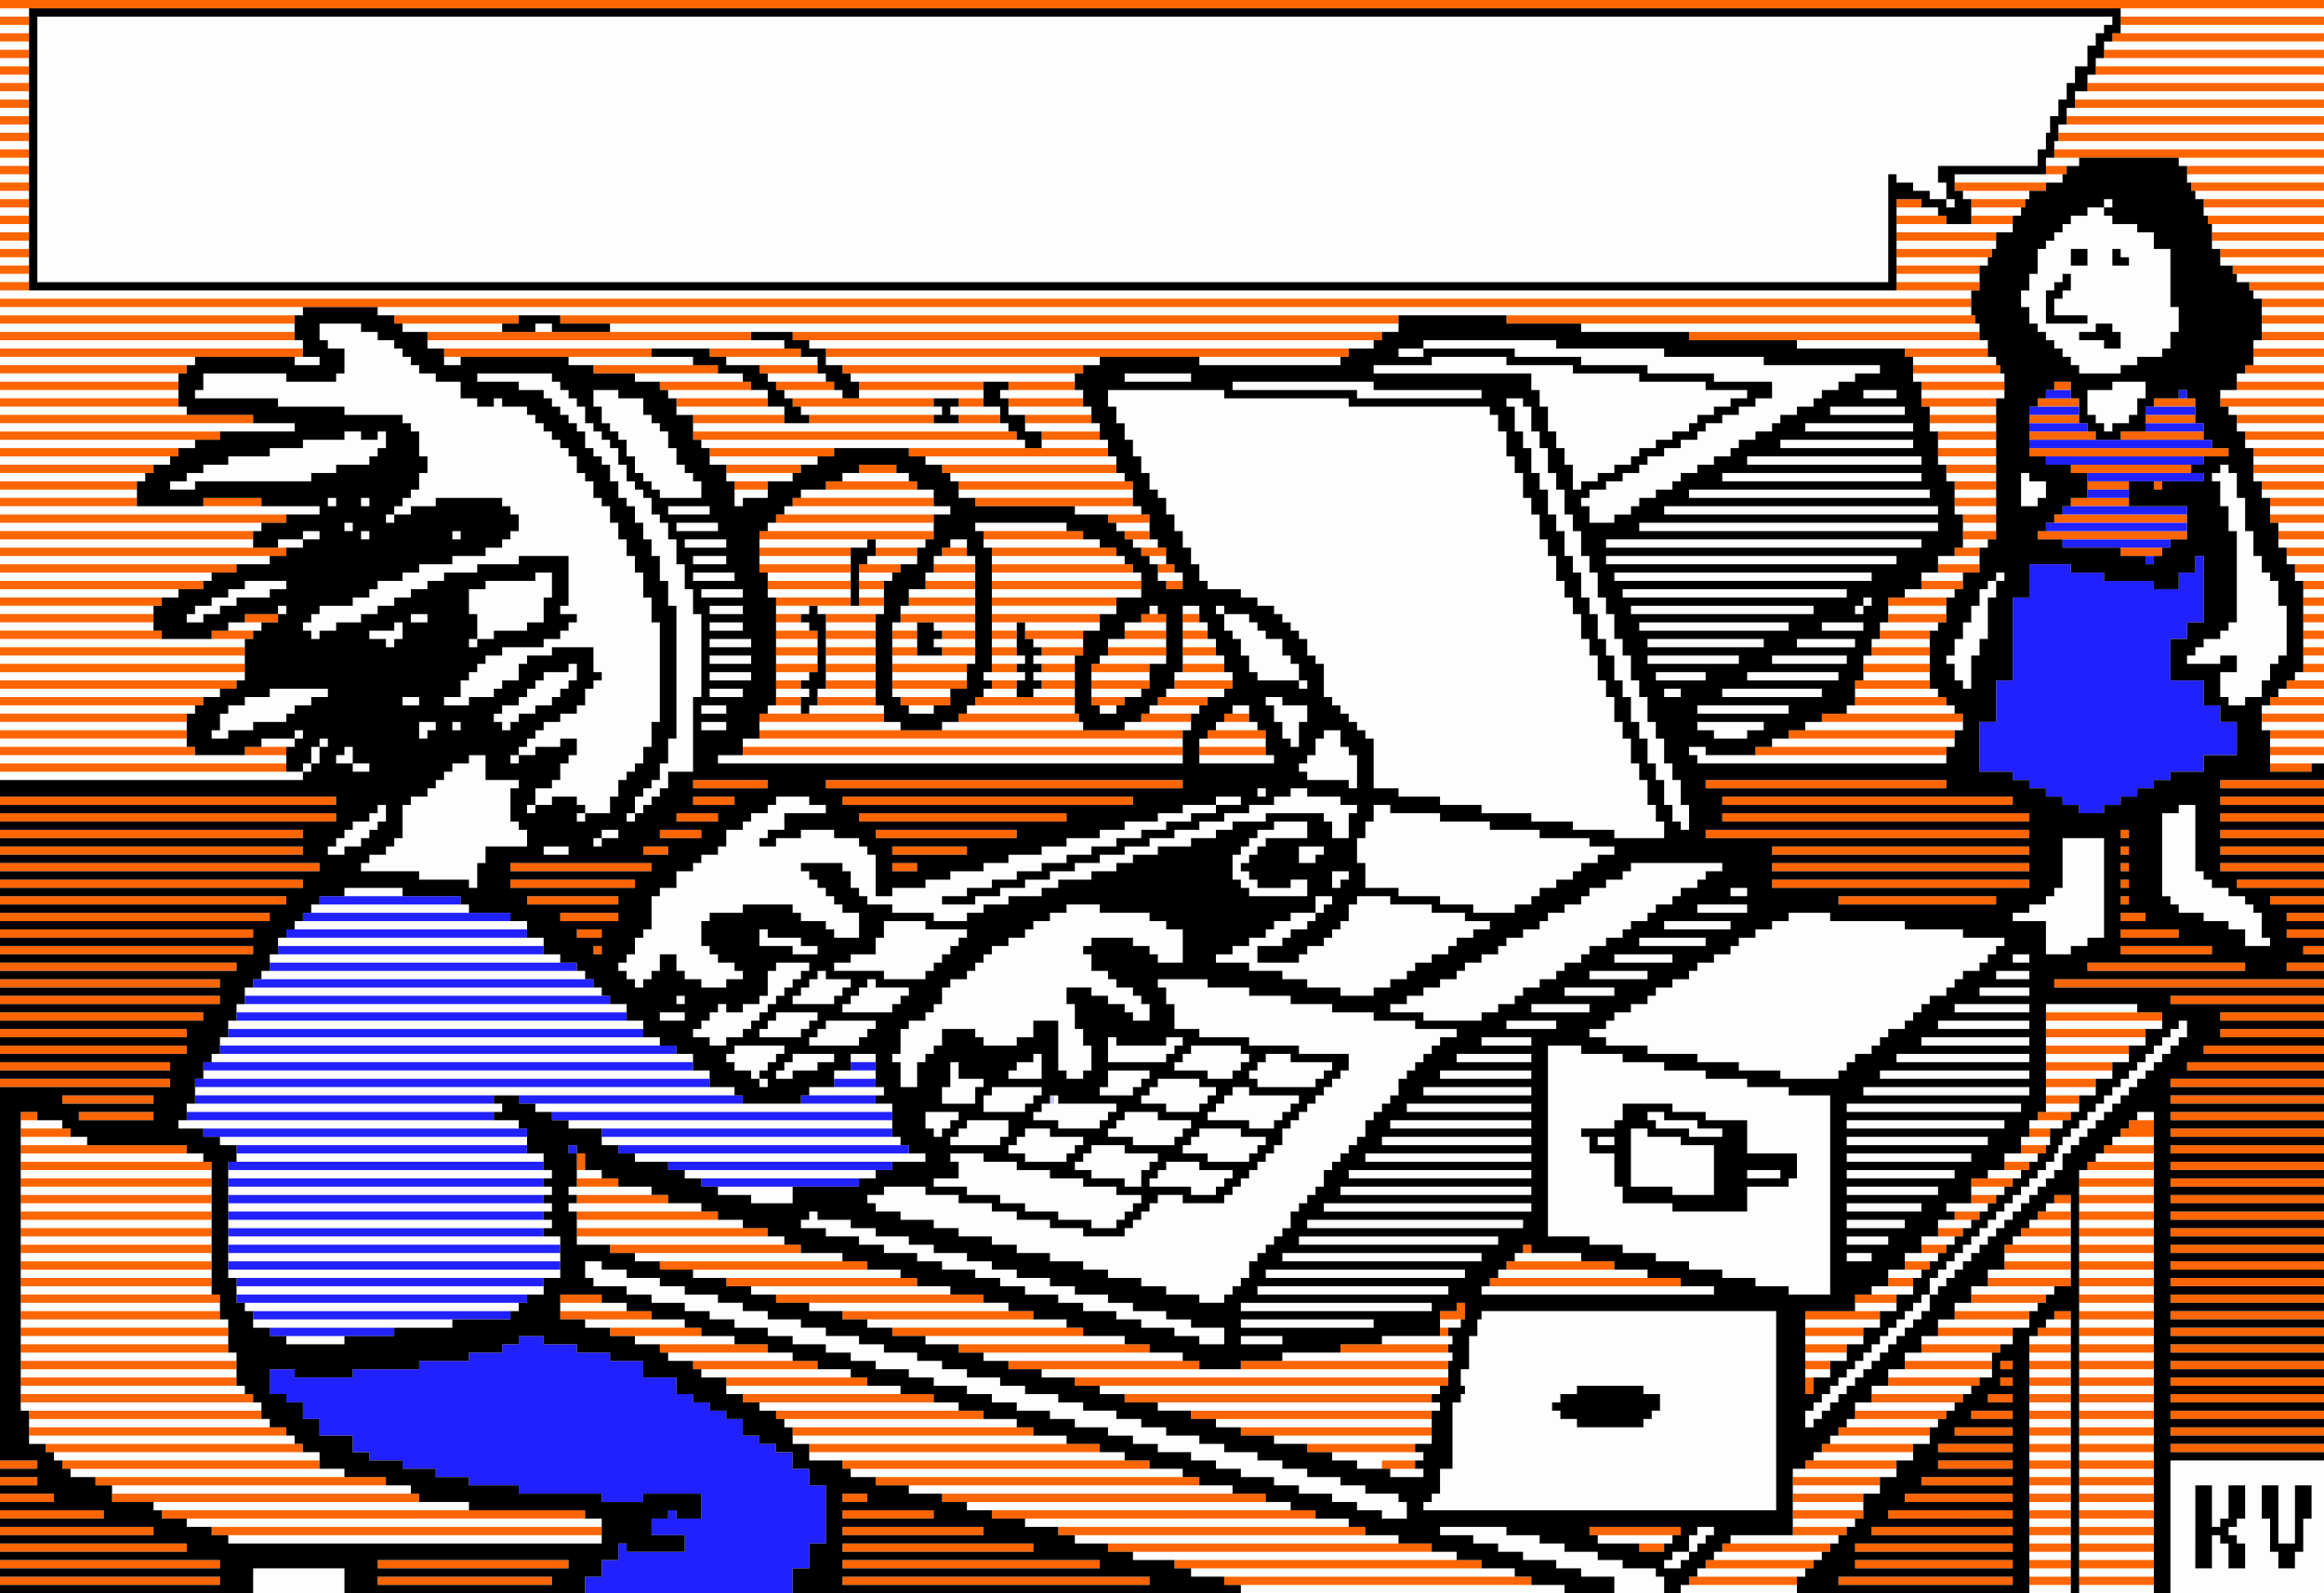<svg xmlns="http://www.w3.org/2000/svg" viewBox="0 0 148.167 101.6" height="384" width="560"><g transform="translate(-30.917 -97.7)"><path fill="#fff" fill-rule="evenodd" d="M30.917 97.7h148.167v101.6H30.917z"/><g stroke-width="2"><path d="M47.056 198.506v-.794h5.821v1.588h-5.82zm62.971.53v-.265h20.638v.529H110.027zm23.813-.265v-.53h-2.117v-.529h-1.588v-.529h-2.116v-.529h-1.588v-.529H124.844v-.529h-2.117v-.529H126.96v.529h2.117v.529h1.588v.529h2.116v.529h1.588v.529h2.116v.53h.53v1.058h-3.175zm4.233.264v-.264h7.408v.529h-7.408zm22.225 0v-.264h2.646v.529h-2.646zm3.175 0v-.264h4.762v.529H163.473zm5.82-3.968v-4.234h9.79V199.3h-9.789zm2.647 1.587v-1.058h.529v.529h.529V197.712h1.058V196.125h-.529v-.529h-.529v-.529h.529v-.53h.529v-2.116H172.997v2.116h-.528v.53h-.529v-2.646H170.88v5.291H171.94zm5.291.53v-.53h.529v-2.117h.53v-2.116H177.23v3.704H176.172v-3.704h-1.058v2.116h.53v2.117h.529v1.058h1.058zm-70.379.793v-.265h20.638v.53H106.852zm32.28 0v-.265h6.879v.53h-6.88zm21.166 0v-.265h2.646v.53h-2.646zm3.175 0v-.265h4.762v.53H163.473zm-26.458-.53v-.264h.529v-.529H138.603V195.595h.528v-.528H140.19v.529h-.53v.529h-.529v.529h-.529v.529h-.529v.529h-1.058zm-33.867-.528v-.265h20.637v.529H103.147zm37.042 0v-.265h6.879v.529h-6.88zm20.108 0v-.265h2.646v.529h-2.646zm3.175 0v-.265h4.762v.529H163.473zM45.469 195.86v-.264H69.28v.529H45.47zm53.975 0v-.264h20.637v.529H99.443zm33.337 0v-.264H137.543v.529H132.782zm8.467 0v-.264h6.88v.529h-6.88zm19.05 0v-.264h2.646v.529h-2.646zm3.175 0v-.264h4.762v.529H163.473zm-120.65-1.058v-.265H69.28v.53H42.822zm53.446 0v-.265h20.637v.53H96.268zm48.948 0v-.265h3.968v.53h-3.968zm15.08 0v-.265H162.945v.53h-2.646zm3.176 0v-.265h4.762v.53H163.473zm-44.45-.53v-.264h-1.588v-.529H115.848v-.529h-2.117v-.529H112.144v-.529h-2.117v-.53H108.44v-.529h-1.588v-.529h-2.117v-.529H103.148v-.529h-1.588v-.529h-2.116v-.53h-1.588v-.529H95.74v-.529h-1.588v-.529H92.565v-.529h-2.117v-.529H88.86v-.53h-2.116v-.529h-1.588v-.529H83.57v-.529h-2.117v-.529H79.865v-.529h-2.117v-.53H76.16v-.529H74.573v-.529h-2.117v-.529H70.87v-.529h-2.117v-.529h-.529V178.133h1.058v.529h1.588v.53h2.116v.529h1.588v.529h2.117v.529H78.277v.529h1.588v.529h2.116v.53h1.588v.529h2.116v.529h1.588v.529h2.117v.529H90.977v.529h1.588v.53h2.116v.529h1.588v.529h2.116v.529h1.588v.529h2.117v.529H103.677v.53h1.588v.529h2.116v.529h1.588v.529h2.116v.529h1.588v.529H114.26v.53h2.117v.529h1.588v.529h2.116v.529h.529v1.058H119.023zm-78.317-.528v-.265h20.109v.529H40.706zm51.859 0v-.265H113.203v.529H92.564zm29.104 0v-.265h.529v-.529h.529v-1.588h.794V187.13h.529v-.529h.265v-.529h-.265V185.012h.529v-2.116h.529V181.837h.265v-.529h18.785v12.7H121.67zm14.023-5.292v-.265h.529v-.529h.529V186.6h-1.058v-.529h-4.234v.529H130.4v.529h-.529v.529h.529v.529h1.058v.53h4.234zm9.525 5.292v-.265h4.498v.529h-4.498zm15.08 0v-.265H162.945v.529h-2.646zm3.176 0v-.265h4.762v.529H163.473zM38.06 192.685v-.264h19.05v.529H38.06zm50.8 0v-.264H109.498v.529H88.86zm56.357 0v-.264h5.556v.529h-5.556zm15.08 0v-.264H162.945v.529h-2.646zm3.176 0v-.264h4.762v.529H163.473zm-128.058-1.058v-.265h17.462v.53H35.415zm49.741 0v-.265h21.167v.53H85.156zm34.396 0v-.265h2.117v.53h-2.117zm25.665 0v-.265h6.614v.53h-6.614zm15.08 0v-.265H162.945v.53h-2.646zm3.176 0v-.265h4.762v.53H163.473zm-46.038-.53v-.264H115.848v-.529h5.82v.529h-2.645v.529h-1.588zm-83.079-.528v-.265H51.29v.529H34.356zm48.154 0v-.265h20.109v.529H82.51zm64.03 0v-.265h6.35v.529h-6.35zm13.758 0v-.265h2.646v.529h-2.646zm3.175 0v-.265h4.762v.529H163.473zM32.769 189.51v-.264h16.933v.529H32.77zm48.683 0v-.264h17.463v.529H81.453zm30.692 0v-.264h10.054v.529h-10.054zm35.454 0v-.264h6.35v.529h-6.35zm12.7 0v-.264h2.646v.529h-2.646zm3.175 0v-.264h4.762v.529H163.473zm-130.704-1.058v-.265h15.346v.53H32.769zm48.154 0v-.265H95.74v.53H80.923zm27.517 0v-.265h13.758v.53H108.44zm37.57-.265v-.529h.53v-.529h.529v-.529h.529v-.529h.529v-.529h.529v-.53h.529v-.529h.53v-.529h.529v-.529h.529v-.529h.529v-.529h.529v-.53h.529v-.529h.53v-.529h.529v-.529h.529v-1.058h.529v-.53h.529v-.529h.529v-.529h.53v-.529h.529v-.529h.529v-.529h.529v-.53h.529v-.529h.529v-.529h.53v-.529h.529v-.529h.529v-.529h.529v-.53h.529v-.529h.529v-.529h.265v-.529h.265v-.529h.529v-.529h.529v-.53h.529v-.529h.529v-.529h.529v-.529h.53v-.529h.529v-.529h.529v-.53h.529v-.529h.529v-.529h.529v-.529h.53v-.529h.529v-.529h.529v-.53h.529V163.846h-.529v.529h-.529v.529h-.529v.529h-.53v.529h-.529v.53h-.529v.529h-.529v.529h-.529v.529h-.529v.529h-.53v.529h-.529v.53h-.529v.529h-.529v.529h-.529v.529h-.529v1.058h-.53v.53h-.529v.529h-.529v.529h-.529v.529h-.529v.529h-.529v.529h-.53v.53h-.529v.529h-.529v.529h-.529v.529h-.529v.529h-.529v.529h-.53v.53h-.529v.529h-.529v.529h-.529v1.058h-.529v.529h-.529v.53h-.53v.529h-.529v.529h-.529v.529h-.529v.529h-.529v.529h-.529v.53h-.53v.529h-.529v.529h-.529v.529h-.529v.529h-.529v.529h-.529v.53h-.53zm2.646.265v-.265h5.821v.53h-5.82zm11.642 0v-.265h2.646v.53h-2.646zm3.175 0v-.265h4.762v.53H163.473zM32.24 187.394v-.265H47.585v.529H32.24zm47.095 0v-.265h12.7v.529h-12.7zm25.4 0v-.265h17.992v.529h-17.992zm44.45 0v-.265h6.35v.529h-6.35zm11.113 0v-.265h2.646v.529h-2.646zm3.175 0v-.265h4.762v.529H163.473zM32.24 186.335v-.264H46.527v.529H32.24zm44.979 0v-.264H88.33v.529H77.22zm23.812 0v-.264h21.696v.529h-21.696zm49.213 0v-.264h6.35v.529h-6.35zm10.054 0v-.264h2.646v.529h-2.646zm3.175 0v-.264h4.762v.529H163.473zM32.24 185.277v-.265h13.758v.53H32.24zm43.391 0v-.265H85.156v.53H75.631zm21.696 0v-.265H123.256v.53H97.327zm48.683 0v-.265h1.588v.53h-1.588zm5.292 0v-.265h6.615v.53h-6.615zm8.996 0v-.265h2.646v.53h-2.646zm3.175 0v-.265h4.762v.53H163.473zM32.24 184.22v-.265h13.758v.529H32.24zm41.275 0v-.265H81.453v.529H73.514zm20.108 0v-.265h12.7v.529h-12.7zm19.05 0v-.265h10.848v.529h-10.848zm33.337 0v-.265h2.646v.529h-2.646zm6.35 0v-.265h5.557v.529h-5.557zm7.938 0v-.265h2.646v.529h-2.646zm3.175 0v-.265h4.762v.529H163.473zM32.24 183.16v-.264h13.229v.529H32.24zm16.933 0v-.264h3.704v.529h-3.704zm22.225 0v-.264h6.35v.529h-6.35zm18.52 0v-.264h12.7v.529h-12.7zm17.463 0v-.264H105.794v-.529h-2.117v-.53H102.09v-.529h-2.117v-.529h-1.588v-.529H96.27v-.529H94.68v-.529H93.094v-.53h-2.117v-.529H89.39v-.529h-2.117v-.529h-1.588v-.529H83.57v-.529H81.98v-.53h.529v-.529h.53v.529h2.116v.53h1.588v.529h2.116v.529h1.588v.529h2.117v.529H94.152v.529h1.588v.53h2.116v.529h1.588v.529h2.116v.529h1.588v.529h2.117v.529H106.852v.53h2.117v1.058h-1.588zm2.646 0v-.264h2.646v.529h-2.646zm8.996 0v-.264h4.498v.529h-4.498zm26.987 0v-.264h3.705v.529h-3.705zm7.409 0v-.264h5.82v.529h-5.82zm6.879 0v-.264h2.646v.529h-2.646zm3.175 0v-.264h4.762v.529H163.473zM32.24 182.102v-.265h13.229v.53H32.24zm14.816 0v-.265h12.7v.53h-12.7zm21.167 0v-.265h6.35v.53h-6.35zm17.992 0v-.265h12.7v.53h-12.7zm23.812 0v-.265H118.494v.53H110.027zm12.7 0v-.265h1.323v.53h-1.323zm23.283 0v-.265H150.772v.53H146.01zm8.467 0v-.265h5.82v.53h-5.82zm6.88 0v-.265H162.943v.53h-1.588zm2.116 0v-.265h4.762v.53H163.473zM32.24 181.044v-.265h12.7v.529h-12.7zm14.287 0v-.265H63.99v.529H46.528zm20.108 0v-.265h4.234v.529h-4.234zm15.875 0v-.265h12.7v.529h-12.7zm27.517 0v-.265h12.171v.529h-12.171zm39.158 0v-.265h2.646v.529h-2.646zm6.35 0v-.265h5.292v.529h-5.292zm7.938 0v-.265h4.762v.529H163.473zm-56.092-.53v-.264h-2.116v-.529h-1.588v-.529h-2.117v-.53H99.973v-.529h-2.117v-.529H95.74v-.529h-1.588v-.529h-2.117v-.529H90.448v-.53H88.33v-.529H86.744v-.529h-.529v-.529h1.058v-.529h2.646v.529h2.116v.529h2.117v.529h1.588v.529h2.116v.53h2.117v.529h2.646v-.529h.529v-.53h.529v-.529h.529v-.529h.529v-.529h1.588v.529h2.646v-.529h.529v-.529h.529v-.529h.529v-.53h.529v-.529h.53v-.529h.529v-.529h.529v-1.058h.529v-.53h.529v-.529h.529v-.529h.53v-.529h.529v-.529h.529v-.529h.529v-.53h.529v-1.058h-3.175v-.529h-3.175v-.529h-3.175v-.529H105.794v-1.588h-.529V160.67h-.53v-.528h3.175v.529h2.646v.529h2.646v.529h2.646v.529h2.646v.529h2.646v.53h2.645v.529h-1.058v.529h-.529v.529h-.529v.529h-.529v.529h-.53v.53h-.529v1.058h-.529v.529h-.529v.529h-.529v.529h-.529V170.196h-.53v.529h-.529v.529h-.529v.529h-.529v.529h-.529V173.371h-.529v.529h-.53v.529h-.529v.529h-.529V176.017h-.529v.529h-.529v.529h-.529v.529h-.53v.529h-.529V179.192h-.529v.529h-.529v.529h-.529v.529h-1.588zm-75.141-.529v-.264h12.17v.529H32.24zm13.758 0v-.264h19.58v.529h-19.58zm32.808 0v-.264h12.7v.529h-12.7zm32.28 0v-.264h12.17v.529h-12.171zm14.287 0v-.264h14.817v.529h-14.817zm19.58 0v-.264H142.834v-.529h-2.116v-.53h-2.117v-.529h-2.117v-.529h-2.116v-.529h-2.117v-.529h-2.646v-12.171h2.117v.529h2.646v.529h2.646v.529h2.645v.53h2.646v.529h2.646v.529h2.646v12.7h-2.646zm-2.647-5.82v-.794h2.646v-.529h.529v-1.588h-3.175v-2.117h-2.646v-.529h-2.116v-.529h-3.175v1.058h-.529v.53h-2.117v.529h.529V171.255h1.588V173.37h.529V174.43h3.175v.528h4.762zm-4.762-.53v-.264h-2.646v-3.704h1.058v.529h2.117v.529h2.117v3.175h-2.646zm4.762-1.058v-.265h2.117v.53h-2.117zm-9.525-2.117v-.264H133.84v.529H132.78zm5.821-.529v-.264h-2.117v-.53h-.529v-.529H137.015v.529h2.116v.53h1.588v.529h-2.117zm11.642 10.054v-.264h2.646v.529h-2.646zm6.35 0v-.264h5.291v.529h-5.291zm6.879 0v-.264h4.762v.529H163.473zM32.24 178.927v-.265h12.17v.53H32.24zm13.229 0v-.265h21.166v.53H45.47zm29.633 0v-.265h13.229v.53H75.102zm36.513 0v-.265h12.7v.53h-12.7zm14.816 0v-.265H135.956v.53H126.431zm24.871 0v-.265h2.117v.53h-2.117zm6.35 0v-.265h5.292v.53h-5.292zm5.82 0v-.265h4.763v.53H163.473zM32.24 177.87v-.265h12.17v.529H32.24zm13.229 0v-.265h21.166v.529H45.47zm25.929 0v-.265h13.229v.529H71.398zm41.275 0v-.265h12.7v.529h-12.7zm14.817 0v-.265H131.723v.529H127.49zm21.166 0v-.265h1.588v.529h-1.588zm3.704 0v-.265h2.117v.529h-2.117zm6.35 0v-.265h4.234v.529h-4.234zm4.763 0v-.265h4.762v.529H163.473zM32.24 176.81v-.264h12.17v.529H32.24zm13.229 0v-.264h21.166v.529H45.47zm22.225 0v-.264h13.229v.529H67.694zm46.037 0v-.264h12.7v.529h-12.7zm34.925 0v-.264h2.646v.529h-2.646zm4.763 0v-.264h2.116v.529h-2.116zm5.82 0v-.264h3.705v.529h-3.704zm4.234 0v-.264h4.762v.529H163.473zM32.24 175.752v-.265h12.17v.53H32.24zm13.229 0v-.265h20.637v.53H45.468zm22.225 0v-.265h10.583v.53H67.694zm32.808 0v-.265h-2.117v-.529H96.27v-.529H94.68v-.529h-2.116v-.529h-2.117v-.529H92.035V171.783h-.529v-.529h2.117v.529h2.117v.529h2.116v.53h2.117v.529h2.117v.529H103.677v.529h-.529v.529h-.529v.529h-.529v.53h-1.588zm13.758 0v-.265h13.759v.53H114.26zm34.396 0v-.265h3.704v.53h-3.704zm5.821 0v-.265h2.117v.53h-2.117zm5.82 0v-.265H162.945v.53h-2.646zm3.176 0v-.265h4.762v.53H163.473zM32.24 174.694v-.265h12.17v.529H32.24zm13.229 0v-.265h20.637v.529H45.468zm21.696 0v-.265h8.466v.529h-8.466zm48.154 0v-.265h13.229v.529h-13.229zm33.337 0v-.265H153.418v.529H148.657zm6.35 0v-.265h2.646v.529h-2.646zm6.35 0v-.265h1.588v.529h-1.588zm2.117 0v-.265h4.762v.529H163.473zm-84.667-.53v-.264H76.69v-.529H81.452V174.43h-2.646zm-46.566-.529v-.264h12.17v.529H32.24zm13.229 0v-.264h20.637v.529H45.468zm21.696 0v-.264h5.291v.529h-5.291zm39.687 0v-.264h-2.646v-.529h.529v-.53h.53v-.529h2.116v.529h2.117v.53h-.529v.529h-.529v.529h-1.588zm9.525 0v-.264h12.171v.529h-12.171zm32.28 0v-.264h5.82v.529h-5.82zm7.937 0v-.264h2.116v.529h-2.116zm6.879 0v-.264h4.762v.529H163.473zm-60.854-.529v-.264h-2.117v-.53h-1.058v-.529h.529v-.529h.529v-.529h2.117v.529h2.116v.529h-.529v.529h-.529V173.371h-1.058zm-70.38-.529v-.265H44.41v.53H32.24zm13.23 0v-.265h20.637v.53H45.468zm22.225 0v-.265H69.28v.53H67.694zm6.879 0v-.265h12.171v.53H74.573zm42.333 0v-.265h11.641v.53h-11.64zm31.75 0v-.265h6.88v.53h-6.88zm8.996 0v-.265h2.117v.53h-2.117zm5.82 0v-.265h4.763v.53H163.473zM32.24 171.52v-.265H43.88v.529H32.24zm13.758 0v-.265h19.58v.529h-19.58zm25.4 0v-.265h18.52v.529h-18.52zm24.87 0v-.265H95.21v-.529h.53v-.529h.529v-.529H97.856v.529h2.117v.529h-.529v.529h-.529v.529h-2.646zm11.642 0v-.265H106.323v-.529h.529v-.529h.529v-.529h2.646v.529h1.588v.529h-.53v.529h-.529v.529h-2.646zm10.055 0v-.265h10.583v.529h-10.583zm30.691 0v-.265h7.938v.529h-7.938zm10.054 0v-.265h2.117v.529h-2.117zm5.821 0v-.265h3.704v.529h-3.704zM32.24 170.46v-.264H36.473v.529H32.24zm12.7 0v-.264h19.579v.529h-19.58zm24.341 0v-.264h19.05v.529h-19.05zm22.225 0v-.264h.529v-.529h.53v-.53h2.645V170.196h-.529v.529h-3.175zm11.642 0v-.264h-1.588v-.529h.53v-.53h.529v-.529h2.116v.529h2.117v.53h-.529v.529h-.529v.529h-2.646zm15.875 0v-.264H128.548v.529H119.023zm29.633 0v-.264h8.996v.529h-8.996zm11.113 0v-.264h1.852v.529h-1.852zm5.82 0v-.264h2.646v.529h-2.645zm-75.141-.529v-.264h-.529V168.608h2.116v.529h-.529v.53h-.529v.529h-.529zm-58.208-.529v-.265h2.645v.53H32.24zm10.054 0v-.265H63.99v.53H42.294zm24.87 0v-.265H87.803v.53H67.165zm31.221 0v-.265H96.798v-.529h.529v-.529h.794v-.529h.264v.529h3.705v.529h-.53v.529h-.529v.53h-2.646zm12.171 0v-.265h-2.646v-.529h.53v-.529h.529v-.529h.529v-.529h1.058v.529h3.175v.529h-.529v.529h-.529v.529h-.529v.53h-1.588zm8.996 0v-.265h8.996v.53h-8.996zm29.104 0v-.265h10.054v.53h-10.054zm11.642 0v-.265h2.117v.53h-2.117zm6.88-.53v-.264h1.058v.529H167.176zm-124.355-.528v-.265H62.93v.529H42.823zm22.225 0v-.265h22.754v.529H65.048zm28.575-.265v-.529h.529v-.529h3.175v.529h-.529v.529h-.529v.529h-2.646zm11.642.265v-.265h-1.588v-.529h.529v-.529h.529v-.529h2.646v.529H108.44v.529h-.53v.529h-.529v.529h-2.116zm15.345 0v-.265H128.548v.529h-7.938zm28.046 0v-.265h11.113v.529h-11.113zm12.7 0v-.265h2.117v.529h-2.117zm-70.379-.794v-.53h.529V165.434h.529V166.492h1.588v.529h-.529V168.08h-2.117zm-47.625-.265v-.264h34.396v.529H43.352zm39.158 0v-.264H87.272v.529H82.51zm18.521 0v-.264h.529V165.962h2.646v.53h-.529v.529h-.529v.529h-2.117zm20.638 0v-.264h6.879v.529h-6.88zm28.046 0v-.264h10.583v.529h-10.583zm11.641 0v-.264h3.175v.529h-3.175zm-82.02-.529v-.264h-.53v-.53H77.747v-.529h-.528v-.529h.529v-.529h3.175v.529h-.529v.529h-.529v.529h-.53v.53h.53v.529h-.53zm8.995-.529v-.794h-.529v-.529h.529V163.317h.529v-.53H89.92v-.529h.529v-.529h.529V160.67h.529v-.528H92.565v-.53h.529v-.529h.529v-.529h.529v-.529h1.058v-.529H96.27v-.529h.529v-.53h1.058v-.529H98.915v-.529h2.116v.529h3.175v.529H105.265v.53h1.058v2.116h-1.588v-.529h-.529v-.529H103.147v-.529h-2.645v.529h-.529v.529h.529v1.058h1.058v.53h.53v.529h1.058v.529h.529v.529h.529v1.058H103.147v-.529h-.528v-.529H101.56v-.529h-1.058v-.529H98.915V161.73h.529V163.316h.529v1.058h.529V165.962h-.529v.53h-1.058v-.53h-.53v-3.175H96.798V163.846H95.74v.529h-2.117v-.529h-.529v-.529h-2.117v1.058h-.529v.529h-.529v.529h-.529v1.588H88.33zm22.754.53v-.265h-.529v-.53h.529v-.529h.53v-.529H113.202v.529h2.646v.529h-.529v.53h-.529v.529h-3.705zm-67.204-.53v-.265h32.28v.53H43.88zm36.513 0v-.265h.529v-.529h.529v-.529h2.646v.529H83.04v.529h-1.588v.53h-1.058zm3.704 0v-.265h2.646v.53h-2.646zm11.112 0v-.265h.53v-.529h1.058v-.529h.529v1.588H95.21zm12.7 0v-.265h-2.116v-.529h.529v-.529h.529v-.529h3.175v.529h.529v.529h-.529v.529h-.529v.53h-1.588zm14.817 0v-.265h5.82v.53h-5.82zm21.696 0v-.265h-2.646v-.529h-2.646v-.529h-3.175v-.529h-2.646v-.529h-1.058v-.529h1.058v-.53h.53v-.529h1.058v-.529h1.058v-.529h.529v-.529H137.544v-.529H138.603v-.53h.528v-.529H140.19v-.529h1.058v-.529h.529v-.529h1.058v-.529H143.894v-.53H144.953v-.529h2.645v.529h4.762v.53h3.705v.529h2.645v.529h-.529v.529h-.529v.529h-.529v.529h-1.058v.53h-.53v.529h-.529v.529H153.947v.529h-.528v.529h-.529v.529h-.53v.53h-1.058v.529h-.529v.529h-.529v.529H149.185v.529h-.529v.529h-.529v.53h-3.704zm6.35 0v-.265H160.298v.53H150.773zm10.583 0v-.265h4.234v.53h-4.234zM44.41 165.17v-.265h30.692v.529H44.41zm40.746 0v-.265h1.588v.529h-1.588zm16.404-.53v-.793h.53v.529h3.175v-.529h1.058v.529h-.529v.529h-.529v.529h-3.705zm22.225.53v-.265H128.547v.529H123.786zm28.046 0v-.265H160.298v.529H151.83zm9.525 0v-.265h5.292v.529h-5.292zM44.94 164.11v-.264h28.045v.529H44.94zm31.22 0v-.264h-1.058v-.529h.529v-.53h.529v-.529h.53v-.529h.529v.529H78.278v-.529h1.058v-.529h.529v-1.588h.529v-.529h2.116v.529h-.529v.53h-.529v.529h-.529v.529h-.529v.529h-.529v.529h-.53v.529h-.529v.53h-.529v.529H77.22v.529H76.16zm6.35 0v-.264h.53v-.529h.529v-.53h3.175v.53h-.529v.529h-.53v.529H82.51zm42.863 0v-.264h3.175v.529h-3.175zm28.046 0v-.264h6.879v.529h-6.88zm7.937 0v-.264h6.35v.529h-6.35zm-82.02-.529v-.264h.529v-.53h.529v-.529h2.646v.529h-.53v.53h-.529v.529h-2.646zm-33.867-.529v-.265h26.459v.53h-26.46zm81.491 0v-.265h3.175v.53h-3.175zm27.517 0v-.265h5.82v.53h-5.82zm6.88 0v-.265H168.764v.53H161.356zm-88.372-.53v-.264h1.588v.529h-1.588zm48.684 0v-.264h-2.117v-.529h1.058v-.529H121.67v-.529H122.728v-.529h1.058v-.53h.529v-.529h1.058v-.529h1.058v-.529h.529v-.529H128.02v-.529H129.078v-.53h.528v-.529H130.665v-.529h1.058v-.529h.529v-.529h1.058v-.529H134.37v-.53h.529v-.529h5.82v.529h-1.058v.53h-.529v.529H138.072v.529h-.528v.529H136.485v.529h-.529v.529H134.897v.53h-.528v.529H133.31v.529h-1.058v.529h-.529v.529h-1.058v.529h-.53v.53h-1.058v.529h-1.058v.529h-.529v.529H126.43v.529H125.372v.529H121.67zm-75.671-.528v-.265H70.869v.529H45.998zm38.63 0v-.265h.528v-.529h.529v-.529h.53v-.529h.529v.529h2.116v.529h-.529v.529h-.529v.529h-3.175zm43.92 0v-.265h3.704v.529h-3.704zm26.987 0v-.265H160.297v.529H155.536zm5.821 0v-.265h5.821v.529h-5.82zm-87.312-.53v-.264h.529v.529h-.529zm7.408 0v-.264h.529v-.529h.529v-.529h.53v-.53h.529v.53H85.156v.529h-.529v.529h-.529v.529h-2.646zm-34.925-.529v-.264h22.754v.529H46.527zm69.85 0v-.264h-2.117v-.529H112.673v-.53h-2.117v-.529h-2.116v-.529h1.058v-.529h1.058v-.529H111.615v-.529h.529v-.53H113.203v-.529H114.79v-1.058h1.058v.529h-.529v.529h-.529v.529h-.53v.53h-1.058v.529h-.529v.529h-1.588v1.058h2.646v-.529h.529v-.529H115.32v-.529h.529v-.529h.529v-.53h.529v-1.058h.529v-.529h2.117v.529h2.646v.529h2.117v.529H125.902v.53h-1.058v.529H123.785v.529h-.529v.529H122.197v.529h-1.058v.529h-.529v.53h-1.058v.529h-1.058v.529h-2.117zm14.288 0v-.264h3.175v.529h-3.175zm26.458 0v-.264h3.175v.529h-3.175zm-85.725-.529v-.264h-.529v-.53h-.529v-.529h.529v-.529h.529V157.495h.529v-.528h.529v-2.117h.529v-.529H74.044V153.262H75.103v-.529h.528v-.529H76.69v-.529h.529v-1.058H78.278v-.53h.528v-.529H79.865v-.529h.529v-.529h2.116v.529H83.57v.529h-2.646V150.617h-1.058v.529h-.53v.529H80.394v-.529H81.98v-.529h2.117v.529H85.685v.529h.53v.529h.529v2.646H87.803v-.529H89.918v-.529H91.506v-.53h2.117v-.529H95.21v-.529h2.117v-.529h1.588v-.529h2.116v-.529h1.588v-.53h2.116v-.529h1.588v-.529h2.117v-.529H110.027v.529H108.44v.529h-1.588v.529H105.265v.53h-1.588v.529H102.09v.529h-1.588v.529H98.915v.529h-1.588v.529H95.74v.53h-1.588v.529H92.565v.529h-1.588v.529h2.117v-.529H94.68v-.529h1.588v-.529H97.856v-.53h1.588v-.529H101.03v-.529h1.588v-.529H104.206v-.529h1.588v-.529H107.38v-.53h1.588v-.529H110.556v-.529h1.588v-.529H113.203v-.529h1.058v.529h2.116v.529h1.058v.529h-.529v1.588H115.847V150.087h-.528v-.529h-3.704v.529h-2.117v.53h-1.058v.529h-1.588v.529h-2.117v.529H103.148v.529h-1.058v.529h-1.588v.53h-2.117v.529h-1.058v.529H95.21v.529H93.623v.529h-1.058v.529h-2.117v-.529h-2.646v-.529H86.215v-.529h-.53v-.529h-.529V153.262h-.529v-.529h-2.646v.529h.529v.53h.53v.529h.529v.529h.529v.529h.529v.529h1.058v1.588H84.098v-.529h-.529v-.53H81.98v-.529h-.529v-.529h-3.175v.529H76.16v.529h-.529v1.588h.529v.529h.53v.529h1.058v.529h.529v.53H77.22v.529H75.63v-.529H74.572v-.53h-.528v-1.058H72.985v1.058h-.529v.53h-.529v.529h-.529zm-23.813-.529v-.265H68.223v.53H47.585zm39.688 0v-.265h-3.175v-.529h1.058v-.529h1.588V157.495h.529v-1.058h2.646v.53h2.646v.529h-.53v.529h-.529v.529h-.529v.529h-.529v.529h-.529v.53h-2.646zm44.98 0v-.265H135.955v.53h-3.704zm25.928 0v-.265h2.117v.53h-2.117zM48.115 158.82v-.265h18.52v.529h-18.52zm85.725 0v-.265h3.704v.529h-3.704zm25.4 0v-.265h1.058v.529h-1.058zm-77.788-.53v-.264h-2.117v-1.058h.53v.529h2.116v.529H83.04v.529h-1.588zm79.904-.793v-1.059h-2.116v-.529h1.058v-.529h1.058v-.529h.529v-.529h.53v-3.175h2.645v6.35h-1.058v.529h-1.058v.529h-1.588zm-112.712.264v-.264h16.933v.529H48.644zm86.783 0v-.264H139.66v.529H135.427zm38.63-.264v-.53h-1.06v-.529H171.41v-.529H169.823v-.529h-.529v-.529h-.529v-5.292h1.058v-.529h1.058V153.262h.529v.53h.53v.529h1.058v.529h1.058v.529h.529v.529h.53v1.588h.529v.529h-1.588zm-124.355-.794v-.265H64.52v.53H49.702zm87.313 0v-.265H141.248v.53H137.015zm-86.255-1.058v-.265h10.055v.529H50.76zm74.084 0v-.265h-2.117v-.529h-2.646v-.529h-2.116v-1.588h-.53V151.146h.53V150.087h.529v-1.058H119.553v.529h3.174v.529h3.175v.53h3.175v.529h3.175v.529h1.588v.529H132.78v.529H131.722v.529h-.528v.53H130.135v.529h-1.058v.529h-.529v.529h-1.058v.529h-2.646zm14.287 0v-.265h3.175v.529h-3.175zm-86.254-1.059v-.264h3.704v.529h-3.704zm57.68 0v-.264h-.53v-.529h-.529v-1.588h.529v-.529h.529v-.529h.529v-.529H112.144v-.53h2.116V151.146h-2.645v.529h-.53v.529h-.529v.529h-.529v.529h.529v.53h.529v.529h2.117v-.529h1.058v1.058h-3.704zm30.69 0v-.264h1.06v.529h-1.06zm-80.432-.529v-.264H57.64v-.53h-3.705v-.529h.53v-.529h1.058v-.529h.529v-.529h.529v-2.117h.529v-.529H58.17v-.529h.529v-.529h.529v-.53h.529v-.529H60.815v-.529h1.058v1.588h2.117v.529h-.53v2.116h.53v.53h.529v1.058h-2.646v1.058h-.529v1.588h-.529zm55.033-.264v-.53h1.058v.53h-.529v.529h-.529zm-2.117-1.588v-.529h1.588v.529h-.529v.529H113.73zm-61.912-.264v-.265h.529v-.529h.529v-.529h.529v-.53H54.465v-.529h.529v-.529h.529v1.058h-.529v.53h-.529v.529h-.53v.529h-1.058v.529H51.82zm13.758 0v-.265h1.588v.529h-1.588zm3.175-.53v-.264h.529v-.529H70.34v.529H69.28v.529h-.529zm65.088-.529v-.264h-2.646v-.53h-2.646v-.529h-3.175v-.529h-2.646v-.529h-2.646v-.529H118.494v-3.175h-.529v-.529h-.53v-.53h-.529v-.529h-.529v-.529h-.529v-.529h-.529v-2.117h-.529v-.529h-.53V138.445h-.529v-.528h-.529v-.53h-.529v-.529h-.529v-.529H111.085v-.529h-1.058v-.529h-2.117v-.529h-.529V133.683h-.529v-1.058h-.529v-1.058h-.529V130.508h-.529v-1.058h-.53v-.529h-.529V127.862h-.529v-1.058h-.529V125.745h-.529v-1.058h-.529v-1.058h-.53V122.57H108.97v.53H116.906v.529h8.996v.529h.529V125.217h.529V126.804h.53v1.058h.529v1.588h.529v1.058h.529v1.588h.529V133.155h.529V134.741h.53v1.058h.529v1.058h.529v1.588h.529V139.505h.529V141.091h.529v1.058h.53V143.737h.529V144.796h.529V146.383h.529V147.442h.529V149.029h.529v1.058h.53V151.146h-3.175zm4.233-.529v-.265h-.529v-1.058h-.529V147.442h-.53V146.383h-.529V144.796h-.529V143.737h-.529V142.15h-.529v-1.058h-.529v-1.588h-.53V138.445h-.529V136.859h-.529V135.8h-.529v-1.588h-.529v-1.058h-.529V131.567h-.53V130.508h-.529V128.921h-.529V127.862h-.529V126.275h-.529v-1.058h-.529v-1.588h-.53v-.529H128.02v.529h.529v1.588h.529v1.058h.529V127.862h.529V128.921h.53V130.508h.529V131.567h.529V133.154h.529v1.058h.529v1.588h.529v1.058h.53v1.588h.529V139.505h.529V141.091h.529v1.058h.529V143.737h.529V144.796h.53V146.383h.529V147.442h.529V149.029h.529v1.588h-.529zm-70.38-.53v-.264h.53v-.529h-.529v-.529h-1.588v.529H65.047v.529h-.528v-.529h.529V147.97h1.058v-.528h.529V146.383h.53v-.529h.529V144.795H66.635v.53H65.048v.529H63.99v.529h-.53v-.529h.53v-.529h.529v-.529h.529v-.529h.529v-.53h1.058v-.529H67.694v-.529h.529V141.62h.529v-.528h.529v-.53h-.529V138.975h-2.646v.529H64.52v.529h-.529V141.092H62.93v.529h-.529v.529H60.815v.529h-1.588v-.529h1.058v-1.058h.53v-.53h.529v-.529h.529v-.529h1.058v-.529h2.646v-.529h1.058v-.529h.53v-.53h.529v-.529H66.635v-.529h.53v-3.175H63.99v.529h-2.646v.529h-2.117v.53H58.17v.529H57.11v.529h-1.058v.529h-1.058v.529H53.935v.529H52.348v.53H51.29v.529h-.53v-.529h-.529v-.53h.529v-.529h.53v-.529h2.116v-.529H54.465v-.529h.529v-.529H56.58v-.53H57.64v-.529h2.116v-.529h2.117v-.529h1.058v-.529h.529v-.529h.53V130.508h-.53v-.529h-.529v-.529H58.698v.529H57.11v.529h-1.058v.529h-.529v-.529h.529v-.529h.529v-.529h.529v-.529h.53V127.862h.529v-1.058h-.529V125.217h-.53v-.53h-.529v-.529h-3.704v-.529H48.644v-.529h-5.292v-.529h.529V121.512h5.292v.53h3.175v-.53h.529V119.925H51.82v-.529h-.529V118.337h2.645v.53H54.994v.529H56.053v.529h.528v.529h.529v.529h.53v.529h1.058v.53H60.285v1.058H61.344v.529H62.403v-.529h.528v.529h1.588v.529h.529v.529h.529v.53h.529v.529h.529v.529h.53v.529h.529v1.058h.529v.53h.529v1.058h.529v.529h.529v1.058h.53V132.096h.529V133.155h.529v1.058h.529V135.8h.529V137.387h.529v6.35h-.529v1.588h-.529v1.058h-.529v.529h-.529v.53h-.529v1.058h-.53v1.058H68.223v.529h-.529zm3.176 0v-.264h.529V148.5h.529v-.529h.529v-.529h.529V146.383h.53V144.796h.529V136.329h-.529V134.742h-.53v-1.588h-.529V132.095h-.529v-1.058h-.529v-1.058h-.529v-.529h-.529v-1.058h-.53V127.333h-.529v-.529h-.529v-.529h-.529v-1.058h-.529v-.53h-.529v-.529h-.53v-.529h-.529v-.529h-.529v-.529H63.99v-.529h-2.646v-.53h4.762v.53h.529v.529h.53v.529h.529v.529h.529v1.058h.529v.53h.529v.529h.529v.529h.53v1.058h.529V128.392h.529v.529h.529v.529h.529v1.058h.529v.529h.53V132.096h.529V133.683h.529v1.588h.529V136.858h.529v5.292h-.529v4.762H73.515V147.971h-.53v.529h-.529v.529h-.529v.529h-.529v.529h-.529zm40.216-1.587v-.264h.53v.529h-.53zm5.821-.529v-.264h-2.646v-.53h-.529v-.529h.529v-.529h.53V144.795h.529v-.528H116.378v1.058h.528v.529h.529v2.117h-.529zm-85.99-.529v-.265H50.232v-.529h.529v-1.058h.53v-.529h.529v.529h-.529v1.058h-.53v.529h-.529v.53H30.917zm22.49-.53v-.264H52.347v-.529h.53v-.529h.529v1.058H54.465v.529H53.406zm-22.49-.528v-.265H49.174v.529H30.917zm45.774 0v-.265H106.323v.529H76.69zm30.691 0v-.265H112.143v.529H107.382zm31.75 0v-.265h-.529v-.529h1.058v.529h15.346v.529h-15.875zm36.513 0v-.265h3.44v.529h-3.44zM30.917 145.06v-.264h11.906v.529H30.917zm16.668 0v-.264h2.117v-.529h.529v.529h-.529v.529h-2.117zm30.692 0v-.264h28.046v.529H78.277zm29.104 0v-.264h4.234v.529h-4.234zm5.821 0v-.264h-.529V143.737h-.529v-1.058h-.529v-.529h1.058v.529H114.26v1.058h-.529v1.588h-.529zm30.692 0v-.264h11.641v.529h-11.641zm31.75 0v-.264h3.44v.529h-3.44zm-131.234-.529v-.264h.53V143.208h.529v-.529H46.528v-.529H48.114v-.529h3.704v.529H50.76v.529h-1.058v.529h-.529v.529h-2.117v.53H45.47v.529H44.41zm13.23-.264v-.53h1.058v.53h-.529v.529h-.529zm82.55.264v-.264H139.13v-.53h4.234v.53H142.306v.529h-2.116zm-109.273-.529v-.265h11.906v.53H30.917zm28.84 0v-.265h.528v.53h-.529zm3.174 0v-.265h-.529v-.529h.529v-.529H63.99v-.529h.529v-.529h.529v-.529h.529v-.53h1.588v-.529h.529V141.092h-.529v.529h-.53v.529h-.529v.529H65.047v.529H63.99v.529h-.529v.53h-.529zm12.7 0v-.265h1.588v.53H75.63zm3.704 0v-.265h8.996v.53h-8.996zm11.642 0v-.265h8.996v.53h-8.996zm11.642 0v-.265H106.852v.53H102.62zm5.82 0v-.265h2.646v.53h-2.645zm37.571 0v-.265h10.055v.53H146.01zm29.105 0v-.265h3.968v.53h-3.968zm-144.198-1.058v-.265H43.352v.529H30.917zm44.714 0v-.265h1.588v.529H75.63zm4.234 0v-.265h2.116v.529h-2.116zm2.645 0v-.265H87.272v.529H82.51zm6.35 0v-.265h1.588v.529H88.86zm3.705 0v-.265h6.879v.529h-6.88zm8.466 0v-.265H102.09v.529H101.03zm3.175 0v-.265h3.175v.529h-3.175zm5.292 0v-.265h1.058v.529H109.497zm29.633 0v-.265h5.821v.529h-5.82zm9.525 0v-.265h6.88v.529h-6.88zm26.459 0v-.265h3.968v.529h-3.968zm-118.534-.53v-.264H57.64v.529H56.58zm116.417 0v-.264h-.529v-1.588H173.528v-1.058h-1.06v.529h-2.116v-.529h.529v-.529h.529v-.529H172.47v-.529h.529v-.53h.529v-5.82h-.529v-1.588h-.529V128.392h-.529v-.53h.529v-.529h.529v.529h.529v1.588h.529v2.117h.529V133.154h.53v1.058h.529v.53h.529V136.329h.529v3.175h-.529v.529h-.529V141.092h-.529v1.058H174.056v.529H172.997zm-142.081-.529v-.264H44.94v.529H30.917zm45.243 0v-.264h2.117v.529H76.16zm4.234 0v-.264h2.116v.529h-2.116zm2.646 0v-.264h3.704v.529H83.04zm4.762 0v-.264h3.704v.529h-3.704zm5.82 0v-.264H95.74v.529h-2.117zm3.176 0v-.264h2.646v.529h-2.646zm3.704 0v-.264h3.175v.529h-3.175zm4.763 0v-.264h3.704v.529h-3.704zm31.75 0v-.264h1.058v.529h-1.058zm3.704 0v-.264h6.35v.529h-6.35zm8.466 0v-.264h5.292v.529h-5.292zm26.988 0v-.264h2.91v.529h-2.91zm-62.442-.529v-.264h-2.646v-.53h-.529v-1.058h-.529V138.445h-.529v-.528h-.529V136.858h-.529v-.529h.529v.529H110.556v.529h.529v.53h.53v.529h1.058V139.505h.529v.528h.529V141.092h.529v.529h-.529zm42.334 0v-.264h-.53V140.033h-.529v-.529h.529V138.445h.53v-1.058h.529v-1.058h.529V135.27h.529v-.528h.529v-.53h.529v.53h-.529v1.058h-.529v2.646h-.529V139.505h-.529V141.62h-.529zm-125.148-.529v-.265h15.61v.53h-15.61zm45.243 0v-.265h2.646v.53H76.16zm4.234 0v-.265h2.116v.53h-2.116zm3.175 0v-.265h3.175v.53h-3.175zm4.233 0v-.265h4.763v.53H87.803zm5.82 0v-.265H96.27v.53h-2.646zm3.176 0v-.265h2.646v.53h-2.646zm3.704 0v-.265h3.704v.53h-3.704zm5.292 0v-.265h3.704v.53h-3.704zm30.691 0v-.265h3.175v.53h-3.175zm5.821 0v-.265h5.821v.53h-5.82zm7.409 0v-.265H153.948v.53H149.715zm27.516 0v-.265h1.852v.53h-1.852zM30.917 139.77v-.265h15.61v.529h-15.61zm45.243 0v-.265h2.646v.529H76.16zm4.234 0v-.265h2.646v.529h-2.646zm3.175 0v-.265h3.175v.529h-3.175zm4.233 0v-.265h5.292v.529h-5.292zm6.35 0v-.265h2.117v.529h-2.117zm2.646 0v-.265h2.646v.529h-2.646zm4.233 0v-.265h4.234v.529h-4.234zm5.292 0v-.265h2.646v.529h-2.646zm29.633 0v-.265h5.821v.529h-5.82zm7.938 0v-.265h4.762v.529h-4.762zm5.82 0v-.265h4.234v.529H149.715zm28.046 0v-.265h1.323v.529h-1.323zM30.917 138.71v-.264h15.61v.529h-15.61zm24.606 0v-.264h-1.058v-.529H56.052v-.53h.529V138.446h-.529v.529h-.529zm5.292 0v-.264h.529v-1.588h-.529V135.271h1.058v-.529h3.175v-.53h1.058v1.588h-.529V137.387H64.52v.53h-2.117v.529h-1.058v.529h-.529zm15.345 0v-.264h2.646v.529H76.16zm4.234 0v-.264h2.646v.529h-2.646zm3.175 0v-.264h3.175v.529h-3.175zm4.233 0v-.264h1.588v.529h-1.588zm2.646 0v-.264h2.646v.529h-2.646zm3.704 0v-.264h1.588v.529h-1.588zm2.646 0v-.264h3.175v.529h-3.175zm4.762 0v-.264h3.705v.529h-3.705zm4.763 0v-.264h2.117v.529h-2.117zm29.633 0v-.264H143.365v.529H135.956zm9.525 0v-.264h3.704v.529h-3.704zm4.763 0v-.264h3.704v.529h-3.704zm27.516 0v-.264h1.323v.529h-1.323zm-146.843-1.058v-.265h9.789v.53h-9.789zm14.552 0v-.265h2.116v.53H45.47zm30.691 0v-.265h2.117v.53H76.16zm4.234 0v-.265h2.116v.53h-2.116zm3.175 0v-.265h3.175v.53h-3.175zm4.233 0v-.265h1.588v.53h-1.588zm2.646 0v-.265h2.646v.53h-2.646zm3.704 0v-.265h1.588v.53h-1.588zm2.117 0v-.265h4.762v.53H96.27zm6.35 0v-.265h2.646v.53h-2.646zm3.704 0v-.265H107.91v.53H106.323zm29.104 0v-.265H144.952v.53H135.427zm11.642 0v-.265h2.646v.53h-2.646zm3.704 0v-.265h3.704v.53h-3.704zm26.987 0v-.265h1.323v.53h-1.323zm-134.937-.53v-.264h.529v-.529h1.058v-.529H45.47v-.529H46.528v-.529h2.645v.529h-1.058v.529h-2.117v.529H44.94v.529H43.88v.529H42.822zm14.287 0v-.264H58.17v.529H57.11zm-26.193-.528v-.265h9.789v.529h-9.789zm17.727 0v-.265h.529v.529h-.529zm27.516 0v-.265h2.117v.529H76.16zm4.234 0v-.265h2.116v.529h-2.116zm2.646 0v-.265H87.273v.529H83.04zm5.291 0v-.265H93.093v.529H88.332zm5.821 0v-.265h7.938v.529H94.152zm10.054 0v-.265h.529v.529h-.529zm2.117 0v-.265h1.058v.529H106.322zm28.575 0v-.265h11.642v.529h-11.642zm14.287 0v-.265h.53v-.529h.529v.529h-.529v.529h-.53zm2.117 0v-.265h3.704v.529h-3.704zm26.458 0v-.265h1.323v.529h-1.323zm-146.843-1.059v-.264H42.294v.529H30.917zm44.714 0v-.264h2.646v.529h-2.646zm4.234 0v-.264h5.291v.529h-5.291zm5.82 0v-.264h1.588v.529h-1.588zm3.175 0v-.264h4.234v.529H88.86zm5.292 0v-.264H103.677v.529H94.152zm40.217 0v-.264H148.656v.529H134.37zm17.991 0v-.264h3.175v.529h-3.175zm25.4 0v-.264h1.323v.529h-1.323zm-146.843-1.058v-.265H44.41v.53H30.917zm44.185 0v-.265h2.646v.53h-2.646zm4.763 0v-.265h5.291v.53h-5.291zm5.82 0v-.265h2.117v.53h-2.117zm4.234 0v-.265h3.175v.53h-3.175zm4.233 0v-.265H103.677v.53H94.152zm10.583 0v-.265h1.588v.53h-1.588zm29.105 0v-.265h16.404v.53H133.84zm19.579 0v-.265h2.646v.53h-2.646zm23.812 0v-.265h1.852v.53h-1.852zM30.917 133.42v-.265h17.198v.529H30.917zm44.185 0v-.265h2.117v.529h-2.117zm4.233 0v-.265h5.821v.529h-5.82zm6.88 0v-.265h3.175v.529h-3.175zm4.233 0v-.265h2.646v.529h-2.646zm3.704 0v-.265H102.62v.529H94.152zm10.054 0v-.265H105.265v.529H104.206zm29.104 0v-.265h18.521v.529h-18.52zm21.167 0v-.265h2.646v.529h-2.646zm22.225 0v-.265H179.083v.529h-2.38zM30.917 132.36v-.264h16.14v.529h-16.14zm17.727 0v-.264H50.23v-.529H51.29v.529H50.23v.529H48.644zm25.929 0v-.264h2.646v.529h-2.646zm4.762 0v-.264h6.88v.529h-6.88zm7.409 0v-.264h3.175v.529h-3.175zm4.762 0v-.264H92.565v.529H91.506zm2.117 0v-.264h7.408v.529h-7.408zm9.525 0v-.264H104.735v.529H103.148zm30.162 0v-.264h20.109v.529H133.31zm22.755 0v-.264H157.652v.529H156.065zm20.108 0v-.264h2.91v.529h-2.91zm-122.238-.529v-.264h.53v.529h-.53zm5.821 0v-.264h.529v.529h-.529zm-28.84-.529v-.265h16.669v.53H30.917zm21.961 0v-.265h.529v.53h-.529zm21.167 0v-.265h2.646v.53h-2.646zm5.82 0v-.265h10.584v.53H79.865zm13.23 0v-.265h5.82v.53h-5.82zm8.996 0v-.265h2.116v.53h-2.116zm33.337 0v-.265h19.05v.53h-19.05zm20.638 0v-.265h2.116v.53h-2.116zm20.108 0v-.265h2.91v.53h-2.91zm-43.92-.794v-.529h-.53v-.529h.529v-.529h1.058v-.529H134.37v-.53H135.428v-.529h.528v-.529H137.015v-.529h1.058v-.529h1.058v-.529h.529v-.53H140.72v-.529H141.778v-.529h1.058v-.529h1.058v-1.058h-3.704v-.53h-4.234v-.529H131.723v-.529H127.49v-.529h-5.821v.529h-1.588v-.529h1.588v-.529h8.466v.529h6.88v.529h6.35v.529h7.408v.529h-1.588v.53h-1.058v.529h-1.058v.529h-.529v.529H145.48v.529H144.422v.529h-.528v.53H142.835v.529h-1.058v.529h-.529v.529h-1.058v.529H139.13v.529H138.072v.53h-.528v.529H136.485v.529h-1.058v.529h-.529v.529h-1.058v.529h-1.588zm-101.336-.264v-.265H51.29v.529H30.917zm42.598 0v-.265h2.645v.529h-2.645zm7.408 0v-.265h10.583v.529H80.923zm18.52 0v-.265h4.234v.529H99.444zm37.572 0v-.265h17.462v.529h-17.462zm18.52 0v-.265h2.646v.529h-2.646zm20.109 0v-.265h3.44v.529h-3.44zm-123.825-.53v-.264h.529v.529h-.529zm2.116 0v-.264h.53v.529h-.53zm23.813-.264v-.53h2.117v.53h-1.588v.529h-.529zm82.02-.53v-1.058h.53v.53h1.058v1.058h-.529v.529h-1.058zm-128.851.265v-.264h8.731v.529h-8.731zm42.068 0v-.264h-.529v-.529h-.529v-.53h-.529v-1.058h-.529V125.745h-.529v-.528h-.53v-.53h-.529v-1.058h-.529V122.57h1.588v.53H71.927v1.058h.529v.529h.529v.53h.53v1.058h.529v1.058h.529v.529h.529v.53h.529v1.058h-2.646zm8.996 0v-.264H90.448v.529H81.98zm10.054 0v-.264h11.113v.529H92.035zm46.567 0v-.264h15.346v.529h-15.346zm16.933 0v-.264h2.646v.529h-2.646zm19.58 0v-.264h3.968v.529h-3.968zm-133.35-.529v-.264h1.058v-.53h1.058v-.529h1.588v-.529h2.646v-.529h2.116v-.529h2.646v-.529h1.058v.529H54.994v-.529h.529v1.058h-.529v.529h-.529v.529h-2.117v.529H50.76v.53h-7.408v.529H41.765zm89.429-.529v-.794h-.529v-1.058h-.53v-1.058h-.529v-1.588h-.529V122.57h-.529v-1.058h-10.054v-.529h3.704v-.529h4.762v.529h4.234v.529H135.427v.53H139.66v.529h2.646v.529H141.247v.529h-1.058v.529h-1.058v.529h-.529v.53h-1.058v.529H136.485v.529h-1.058v.529h-.529v.529h-1.058v.529H132.78v.53H131.722v.529h-.528zm-100.277 0v-.265h9.26v.53h-9.26zm46.302 0v-.265H81.452v.53H77.22zm7.408 0v-.265H88.86v.53H84.627zm6.88 0v-.265h11.112v.53H91.506zm49.212 0v-.265h12.7v.53h-12.7zm14.287 0v-.265h3.175v.53h-3.175zm19.58 0v-.265h4.498v.53H174.584zm-143.67-1.058v-.265h10.849v.529H30.917zm45.244 0v-.265h6.88v.529h-6.88zm13.759 0v-.265h12.171v.529H89.919zm52.387 0v-.265h11.113v.529h-11.113zm12.171 0v-.265h3.704v.529h-3.704zm20.108 0v-.265h4.498v.529h-4.498zM30.917 126.01v-.264H43.352v.529H30.917zm44.714 0v-.264H96.27v.529H75.63zm21.696 0v-.264H101.56v.529H97.327zm47.096 0v-.264H152.89v.529H144.423zm10.054 0v-.264h3.704v.529h-3.704zm19.58 0v-.264h5.026v.529H174.056zm-143.14-1.058v-.265h18.785v.53H30.917zm44.185 0v-.265H95.21v.53H75.102zm21.167 0v-.265h4.762v.53H96.27zm49.741 0v-.265h6.88v.53h-6.88zm7.938 0v-.265H158.18v.53H153.948zm11.112 0v-.265h-.529v-.529h-.529V122.571h1.588v-.529h2.116v1.058h-.529v1.058h-.529v.529h-1.058v.53h-.53zm8.467 0v-.265h5.556v.53h-5.556zm-142.61-1.058v-.265h11.906v.529H30.917zm43.127 0v-.265h6.879v.529h-6.88zm7.937 0v-.265h8.996v.529h-8.996zm9.525 0v-.265h3.175v.529h-3.175zm3.704 0v-.265h5.292v.529H95.21zm52.388 0v-.265h4.762v.529H147.598zm6.35 0v-.265H158.18v.529H153.948zm19.05 0v-.265h6.085v.529h-6.085zm-142.081-1.059v-.264H42.294v.529H30.917zm42.598 0v-.264h6.35v.529h-6.35zm7.408 0v-.264h3.704v.529h-3.704zm4.762 0v-.264H93.623v.529h-7.938zm8.996 0v-.264h5.292v.529H94.68zm22.754 0v-.264H109.497v-.529h8.997v.529h6.879v.529h-7.938zm32.28 0v-.264h2.116v.529h-2.116zm3.704 0v-.264h5.291v.529h-5.291zm19.05 0v-.264h6.614v.529h-6.614zm-141.552-1.058v-.265H42.294v.53H30.917zm40.48 0v-.265h6.88v.53h-6.88zm8.468 0v-.265h3.704v.53h-3.704zm5.291 0v-.265h14.288v.53H85.156zm17.463 0v-.265H106.852v.53H102.62zm50.27 0v-.265h5.821v.53h-5.82zm20.638 0v-.265h5.556v.53h-5.556zm-10.054-.53v-.264h-.529v-.529h-.529v-.529h-.53v-.529h-.529v-.529h-.529v-.53h-.529v-1.058h-.529V116.22h.529v-1.058h.529V113.575h.529v-.529h.529v-.529h.53v-.53h.529v-.529H164.003v-.529h1.058v-.529h.529v.529h-.53v.529h.53v.529H167.177v.53h1.058v1.058H169.294v3.704h.529v1.588h-.529v1.058h-.529v.529h-1.588v.529h-1.058v.529h-2.646zm2.646-1.851v-.53h-.529v-.529H164.53v.53H163.472v.529h1.588v.529H166.12zm-2.117-1.323v-.265h-2.117v-1.058h.53v-.529h.529V115.162h-.529v.53h-.53v.529h-.529v2.116h2.646zm0-3.969v-.529h-1.058v1.058H164.003zm2.646.265v-.265h-.529v-.529h-.529v1.058h1.058zm-135.731 6.35v-.265H43.352v.529H30.917zm18.785 0v-.265h1.588v.529h-1.588zm9.525 0v-.265h1.058v.529h-1.058zm7.938 0v-.265H75.103v.529H67.164zm10.054 0v-.265h5.82v.529h-5.82zm6.35 0v-.265h17.462v.529H83.57zm23.812 0v-.265h8.996v.529h-8.996zm45.509 0v-.265h5.291v.529h-5.291zm21.695 0v-.265h4.498v.529h-4.498zM30.917 119.66v-.264H50.23v.529H30.917zm27.252 0v-.264h22.754v.529H58.169zm24.341 0v-.264h35.984v.529H82.51zm62.971 0v-.264h12.171v.529h-12.171zm29.104 0v-.264h4.498v.529h-4.498zm-143.668-1.058v-.265h18.785v.53H30.917zm25.664 0v-.265h6.35v.53h-6.35zm8.467 0v-.265h1.058v.53H65.047zm4.762 0v-.265h50.271v.53H69.81zm61.913 0v-.265h25.4v.53h-25.4zm43.392 0v-.265h3.968v.53h-3.968zm-144.198-1.058v-.265H50.23v.529H30.917zm24.077 0v-.265h101.6v.529h-101.6zm120.12 0v-.265H179.084v.529h-3.968zm-144.197-1.059v-.264H156.594v.529H30.917zm143.668 0v-.264h4.498v.529h-4.498zm-143.668-1.058v-.265h1.852v.53h-1.852zm2.38-8.202v-8.467H165.59v.529h-.53v.53h-.529v.793h-.529v1.323h-.794V102.992h-.529v1.058h-.529v1.058h-.529V106.167h-.265v1.058h-.529v1.058h-6.35V109.342h.529v1.058h.529v.529h-.529v-.529H153.947v-.529h-1.058v-.529h-1.058v-.53h-.529v6.88H33.298zm118.534 8.202v-.265h5.292v.53h-5.292zm21.696 0v-.265h5.556v.53h-5.556zm-142.61-1.058v-.265h1.852v.529h-1.852zm120.914 0v-.265h5.821v.529h-5.82zm20.638 0v-.265h6.614v.529h-6.614zM30.917 113.31v-.264h1.852v.529h-1.852zm120.914 0v-.264h6.35v.529h-6.35zm20.109 0v-.264H179.083v.529H171.94zm-141.023-1.058v-.265h1.852v.53h-1.852zm120.914 0v-.265H159.24v.53H151.83zm20.109 0v-.265H179.083v.53H171.94zm-141.023-1.058v-.265h1.852v.529h-1.852zm120.914 0v-.265h2.646v.529h-2.646zm4.763 0v-.265h3.175v.529h-3.175zm14.816 0v-.265h7.673v.529h-7.673zm-140.493-1.059v-.264h1.852v.529h-1.852zm125.148 0v-.264H160.298v.529H156.065zm14.816 0v-.264h8.202v.529h-8.202zm-139.964-1.058v-.265h1.852v.53h-1.852zm124.618 0v-.265h6.88v.53h-6.88zm14.817 0v-.265h8.731v.53h-8.731zM30.917 108.02v-.265h1.852v.529h-1.852zm130.44 0v-.265h2.116v.529h-2.117zm8.466 0v-.265h9.26v.529h-9.26zM30.917 106.96v-.264h1.852v.529h-1.852zm130.968 0v-.264h17.198v.529h-17.198zm-130.968-1.058v-.265h1.852v.53h-1.852zm131.233 0v-.265h16.933v.53H162.15zm-131.233-1.058v-.265h1.852v.529h-1.852zm131.762 0v-.265h16.404v.529H162.68zm-131.762-1.059v-.264h1.852v.529h-1.852zm132.291 0v-.264h15.875v.529h-15.875zm-132.291-1.058v-.265h1.852v.53h-1.852zm133.085 0v-.265h15.081v.53h-15.08zM30.917 101.67v-.265h1.852v.529h-1.852zm133.614 0v-.265h14.552v.529h-14.552zM30.917 100.61v-.264h1.852v.529h-1.852zm134.143 0v-.264h14.023v.529H165.06zM30.917 99.552v-.265h1.852v.53h-1.852zm135.202 0v-.265h12.964v.53H166.12zM30.917 98.494v-.265h1.852v.529h-1.852zm135.202 0v-.265h12.964v.529H166.12z" fill="#fdfdfd"/><path d="M97.856 167.815v-.265h.265v.529h-.265z" fill="#c7c7fe"/><path d="M30.917 198.506v-.264H44.94v.529H30.917zm24.077 0v-.264h11.112v.529H54.994zm29.633 0v-.264h19.58v.529h-19.58zm24.342 0v-.264h19.579v.529h-19.58zm29.633 0v-.264h6.88v.529h-6.88zm9.525 0v-.264h11.113v.529h-11.113zm12.17 0v-.264H162.945v.529h-2.646zm3.176 0v-.264h4.762v.529H163.473zm-132.556-1.058v-.265H44.94v.529H30.917zm24.077 0v-.265h12.171v.529H54.994zm29.633 0v-.265h16.404v.529H84.627zm21.167 0v-.265h19.579v.529h-19.58zm33.866 0v-.265h6.88v.529h-6.88zm9.525 0v-.265h10.055v.529h-10.055zm11.113 0v-.265h2.646v.529h-2.646zm3.175 0v-.265h4.762v.529H163.473zM30.917 196.39v-.265h11.906v.529H30.917zm53.71 0v-.265h12.171v.529H84.627zm16.933 0v-.265H122.198v.529H101.56zm33.867 0v-.265h1.588v.529h-1.588zm5.292 0v-.265h6.879v.529h-6.88zm8.466 0v-.265h10.055v.529h-10.055zm11.113 0v-.265h2.646v.529h-2.646zm3.175 0v-.265h4.762v.529H163.473zM30.917 195.33v-.264h9.789v.529h-9.789zm13.493 0v-.264H69.281v.529H44.41zm40.217 0v-.264h8.996v.529h-8.996zm13.758 0v-.264h19.58v.529h-19.58zm33.867 0v-.264h5.82v.529h-5.82zm12.965 0v-.264h3.44v.529h-3.44zm5.027 0v-.264h8.996v.529h-8.996zm10.054 0v-.264h2.646v.529h-2.646zm3.175 0v-.264h4.762v.529H163.473zm-132.556-1.058v-.265h6.614v.529h-6.614zm10.318 0v-.265h26.988v.529H41.235zm43.392 0v-.265h5.82v.529h-5.82zm9.525 0v-.265h20.638v.529H94.152zm51.065 0v-.265h4.498v.529h-4.498zm6.085 0v-.265h7.938v.529H151.302zm8.996 0v-.265h2.646v.529h-2.646zm3.175 0v-.265h4.762v.529H163.473zm-132.556-1.058v-.265h3.44v.529h-3.44zm7.143 0v-.265h19.58v.529H38.06zm46.567 0v-.265h1.588v.529h-1.588zm6.35 0v-.265h20.638v.529H90.977zm54.24 0v-.265h4.498v.529h-4.498zm7.143 0v-.265h6.88v.529h-6.88zm7.938 0v-.265h2.646v.529h-2.646zm3.175 0v-.265h4.762v.529H163.473zm-132.556-1.059v-.264h2.38v.529h-2.38zm6.085 0v-.264h18.52v.529h-18.52zm49.742 0v-.264h20.637v.529H86.743zm58.473 0v-.264h5.556v.529h-5.556zm8.202 0v-.264h5.82v.529h-5.82zm6.879 0v-.264h2.646v.529h-2.646zm3.175 0v-.264h4.762v.529H163.473zm-132.556-1.058v-.265h2.38v.529h-2.38zm3.968 0v-.265H51.29v.529H34.885zm49.742 0v-.265h19.58v.529h-19.58zm34.396 0v-.265h2.117v.529h-2.117zm26.987 0v-.265h5.821v.529h-5.82zm8.467 0v-.265h4.763v.529H154.478zm5.82 0v-.265H162.945v.529h-2.646zm3.176 0v-.265h4.762v.529H163.473zM33.827 190.04v-.265h16.404v.529H33.827zm48.683 0v-.265h18.521v.529h-18.52zm31.75 0v-.265h6.88v.529h-6.88zm32.809 0v-.265h5.82v.529h-5.82zm7.408 0v-.265h4.763v.529H154.478zm5.82 0v-.265H162.945v.529h-2.646zm3.176 0v-.265h4.762v.529H163.473zm5.82 0v-.265h9.79v.529h-9.789zM32.77 188.98v-.264h16.404v.529H32.769zm48.683 0v-.264h15.346v.529H81.452zm28.575 0v-.264h12.171v.529h-12.171zm38.1 0v-.264h5.82v.529h-5.82zm7.408 0v-.264h3.705v.529h-3.705zm4.763 0v-.264h2.646v.529h-2.646zm3.175 0v-.264h4.762v.529H163.473zm5.82 0v-.264h9.79v.529h-9.789zM32.77 187.923v-.265h14.816v.529H32.77zm47.625 0v-.265h13.229v.529H80.394zm26.458 0v-.265h15.346v.529h-15.346zm42.333 0v-.265h5.821v.529h-5.82zm7.409 0v-.265h2.646v.529h-2.646zm3.704 0v-.265h2.646v.529h-2.646zm3.175 0v-.265h4.762v.529H163.473zm5.82 0v-.265h9.79v.529h-9.789zM32.24 186.865v-.265h14.816v.529H32.24zm46.037 0v-.265h12.171v.529H78.277zm24.342 0v-.265h19.579v.529h-19.58zm47.625 0v-.265h5.82v.529h-5.82zm7.408 0v-.265h1.588v.529h-1.588zm2.646 0v-.265h2.646v.529h-2.646zm3.175 0v-.265h4.762v.529H163.473zm5.82 0v-.265h9.79v.529h-9.789zm-23.283-.794v-.53h.53V186.6h-.53zm-113.77-.265v-.264h13.758v.529H32.24zm44.979 0v-.264h8.996v.529h-8.996zm22.225 0v-.264h23.812v.529H99.444zm51.858 0v-.264h5.82v.529h-5.82zm7.144 0v-.264h.794v.529h-.794zm1.852 0v-.264h2.646v.529h-2.646zm3.175 0v-.264h4.762v.529H163.473zm5.82 0v-.264h9.79v.529h-9.789zM32.24 184.748v-.265h13.758v.529H32.24zm42.862 0v-.265h7.938v.529H75.102zm20.108 0v-.265h12.171v.529H95.21zm14.817 0v-.265h13.229v.529h-13.229zm35.983 0v-.265h1.588v.529h-1.588zm6.35 0v-.265h5.557v.529h-5.557zm6.086 0v-.265h.794v.529h-.794zm1.852 0v-.265h2.646v.529h-2.646zm3.175 0v-.265h4.762v.529H163.473zm5.82 0v-.265h9.79v.529h-9.789zM32.24 183.69v-.265h13.229v.529H32.24zm40.745 0v-.265h6.88v.529h-6.88zm19.05 0v-.265h12.171v.529H92.035zm24.342 0v-.265h6.88v.529h-6.88zm29.633 0v-.265h2.646v.529h-2.646zm7.409 0v-.265H158.446v.529H153.419zm6.879 0v-.265h2.646v.529h-2.646zm3.175 0v-.265h4.762v.529H163.473zm5.82 0v-.265h9.79v.529h-9.789zM32.24 182.63v-.264h13.229v.529H32.24zm37.57 0v-.264h5.821v.529h-5.82zm17.992 0v-.264h12.171v.529H87.802zm34.925 0v-.264h.529v.529h-.529zm23.283 0v-.264h3.705v.529h-3.705zm8.467 0v-.264h4.763v.529H154.478zm6.35 0v-.264h2.117v.529h-2.117zm2.646 0v-.264h4.762v.529H163.473zm5.82 0v-.264h9.79v.529h-9.789zM32.24 181.573v-.265h12.7v.529h-12.7zm34.395 0v-.265h5.821v.529h-5.82zm17.992 0v-.265h12.171v.529H84.627zm38.1 0v-.265h1.058v-.529h.53v1.058h-1.588zm23.283 0v-.265H150.772v.529H146.01zm9.525 0v-.265H160.297v.529H155.536zm6.35 0v-.265H162.944v.529H161.885zm1.588 0v-.265h4.762v.529H163.473zm5.82 0v-.265h9.79v.529h-9.789zM32.24 180.515v-.265h12.7v.529h-12.7zm34.395 0v-.265h2.646v.529h-2.646zm13.759 0v-.265h13.229v.529H80.394zm68.791 0v-.265h2.646v.529h-2.646zm7.409 0v-.265h4.762v.529h-4.762zm6.879 0v-.265h4.762v.529H163.473zm5.82 0v-.265h9.79v.529h-9.789zM32.24 179.456v-.264h12.17v.529H32.24zm44.979 0v-.264H89.39v.529H77.219zm48.683 0v-.264h12.171v.529h-12.171zm25.4 0v-.264h1.588v.529h-1.588zm6.35 0v-.264h5.292v.529h-5.292zm5.82 0v-.264h4.763v.529H163.473zm5.822 0v-.264h9.789v.529h-9.789zM32.24 178.398v-.265h12.17v.529H32.24zm40.745 0v-.265h13.23v.529h-13.23zm53.975 0v-.265h6.88v.529h-6.88zm25.4 0v-.265h1.588v.529h-1.588zm6.35 0v-.265h4.234v.529h-4.234zm4.763 0v-.265h4.762v.529H163.473zm5.82 0v-.265h9.79v.529h-9.789zM32.24 177.34v-.265h12.17v.529H32.24zm37.57 0v-.265h12.171v.529H69.81zm58.209 0v-.265h.529v.529h-.529zm25.4 0v-.265H155.006v.529H153.42zm5.291 0v-.265h4.234v.529h-4.234zm4.763 0v-.265h4.762v.529H163.473zm5.82 0v-.265h9.79v.529h-9.789zM32.24 176.28v-.264h12.17v.529H32.24zm35.454 0v-.264h12.171v.529H67.694zm86.783 0v-.264h1.588v.529h-1.588zm5.292 0v-.264h3.175v.529h-3.175zm3.704 0v-.264h4.762v.529H163.473zm5.82 0v-.264h9.79v.529h-9.789zM32.24 175.223v-.265h12.17v.529H32.24zm35.454 0v-.265h8.996v.529h-8.996zm87.841 0v-.265h1.588v.529h-1.588zm5.292 0v-.265h2.117v.529h-2.117zm2.646 0v-.265h4.762v.529H163.473zm5.82 0v-.265h9.79v.529h-9.789zM32.24 174.165v-.265h12.17v.529H32.24zm35.454 0v-.265h5.82v.529h-5.82zm88.9 0v-.265H158.18v.529H156.594zm5.291 0v-.265H162.944v.529H161.885zm1.588 0v-.265h4.762v.529H163.473zm5.82 0v-.265h9.79v.529h-9.789zM32.24 173.106v-.264h12.17v.529H32.24zm35.454 0v-.264h2.646v.529h-2.646zm88.9 0v-.264h2.646v.529h-2.646zm6.879 0v-.264h4.762v.529H163.473zm5.82 0v-.264h9.79v.529h-9.789zM32.24 172.048v-.265h12.17v.529H32.24zm35.454-.265v-.529h.529v1.058h-.529zm91.016.265v-.265h1.588v.529h-1.588zm5.292 0v-.265H168.235v.529H164.002zm5.292 0v-.265h9.789v.529h-9.789zM32.24 170.99v-.265h10.583v.529H32.24zm127.529 0v-.265H161.356v.529H159.77zm5.291 0v-.265h3.175v.529h-3.175zm4.234 0v-.265h9.789v.529h-9.789zM32.24 169.93v-.264h3.175v.529H32.24zm128.058 0v-.264h1.323v.529h-1.323zm5.82 0v-.264h.53v-.53H168.235V170.196h-2.116zm3.176 0v-.264h9.789v.529h-9.789zM32.24 168.873v-.265h1.058v.529H32.24zm3.704 0v-.265h4.762v.529h-4.762zm124.883 0v-.265h2.117v.529h-2.117zm8.467 0v-.265h9.789v.529h-9.789zm-134.409-1.058v-.265h5.821v.529h-5.82zm126.471 0v-.265h2.117v.529h-2.117zm7.938 0v-.265h9.789v.529h-9.789zm-138.377-1.059v-.264h10.848v.529H30.917zm130.44 0v-.264h3.174v.529h-3.175zm7.937 0v-.264h9.789v.529h-9.789zm-138.377-1.058v-.265h10.848v.529H30.917zm130.44 0v-.265H165.59v.529h-4.234zm8.995 0v-.265h8.731v.529h-8.731zM30.917 164.64v-.265h11.906v.529H30.917zm130.44 0v-.265h5.291v.529h-5.292zm10.053 0v-.265h7.673v.529h-7.673zM30.917 163.58v-.264h11.906v.529H30.917zm130.44 0v-.264h6.349v.529h-6.35zm11.112 0v-.264h6.614v.529h-6.614zm-141.552-1.058v-.265H43.88v.529H30.917zm130.44 0v-.265H168.764v.529H161.356zm11.112 0v-.265h6.614v.529h-6.614zm-141.552-1.058v-.265H44.94v.529H30.917zm138.377 0v-.265h9.789v.529h-9.789zm-138.377-1.059v-.264H44.94v.529H30.917zm130.968 0v-.264h17.198v.529h-17.198zm-130.968-1.058v-.265h15.08v.529h-15.08zm133.085 0v-.265h10.054v.529h-10.054zm12.7 0v-.265H179.083v.529h-2.38zM30.917 158.29v-.265h16.14v.529h-16.14zm37.835 0v-.265h.529v.529h-.529zm97.367 0v-.265h5.82v.529h-5.82zm11.641 0v-.265h1.323v.529h-1.323zM30.917 157.23v-.264h16.14v.529h-16.14zm36.777 0v-.264H69.28v.529H67.694zm98.425 0v-.264h3.704v.529h-3.704zm10.583 0v-.264H179.083v.529h-2.38zm-145.785-1.058v-.265h17.198v.529H30.917zm35.718 0v-.265h3.705v.529h-3.705zm99.484 0v-.265H167.706v.529H166.12zm10.583 0v-.265H179.083v.529h-2.38zm-145.785-1.058v-.265h18.256v.529H30.917zm33.602 0v-.265h5.82v.529h-5.82zm83.608 0v-.265h10.054v.529h-10.054zm17.992 0v-.265h.529v.529h-.529zm9.525 0v-.265h3.44v.529h-3.44zm-144.727-1.059v-.264H50.23v.529H30.917zm32.543 0v-.264H71.398v.529H63.46zm80.434 0v-.264h16.404v.529h-16.404zm22.225 0v-.264h.529v.529h-.529zm7.408 0v-.264h5.556v.529h-5.556zm-142.61-1.058v-.265H51.29v.529H30.917zm32.543 0v-.265h8.996v.529H63.46zm24.342 0v-.265h1.588v.529h-1.588zm56.092 0v-.265h16.404v.529h-16.404zm22.225 0v-.265h.529v.529h-.529zm6.35 0v-.265h6.614v.529h-6.614zM30.917 151.94v-.265H50.23v.529H30.917zm41.01 0v-.265h1.588v.529h-1.588zm15.875 0v-.265h4.763v.529H87.803zm56.092 0v-.265h16.404v.529h-16.404zm22.225 0v-.265h.529v.529h-.529zm6.35 0v-.265h6.614v.529h-6.614zM30.917 150.88v-.264H50.23v.529H30.917zm42.068 0v-.264h2.646v.529h-2.646zm13.759 0v-.264h8.996v.529h-8.996zm52.916 0v-.264H160.298v.529H139.66zm26.459 0v-.264h.529v.529h-.529zm6.35 0v-.264h6.614v.529h-6.614zm-141.552-1.058v-.265H52.348v.529H30.917zm43.127 0v-.265h2.646v.529h-2.646zm11.641 0v-.265h13.23v.529h-13.23zm55.034 0v-.265h19.579v.529h-19.58zm31.75 0v-.265h6.614v.529h-6.614zm-141.552-1.058v-.265H52.348v.529H30.917zm44.185 0v-.265h2.646v.529h-2.646zm9.525 0v-.265h18.52v.529h-18.52zm56.092 0v-.265h18.52v.529h-18.52zm31.75 0v-.265h6.614v.529h-6.614zm-97.367-1.059v-.264h4.763v.529H75.103zm8.467 0v-.264h22.754v.529H83.569zm56.091 0v-.264h15.346v.529H139.66zm32.809 0v-.264h6.614v.529h-6.614zm-141.552-1.058v-.265h18.256v.529H30.917zm144.727 0v-.265h2.646v.529h-2.646zM30.917 145.59v-.265H43.352v.529H30.917zm15.61 0v-.265h2.646v.529h-2.646zm31.75 0v-.265h28.046v.529H78.277zm29.104 0v-.265h4.234v.529h-4.234zm35.454 0v-.265h12.171v.529h-12.171zm32.809 0v-.265h3.44v.529h-3.44zM30.917 144.53v-.264h11.906v.529H30.917zm48.418 0v-.264h26.988v.529H79.335zm28.575 0v-.264h3.705v.529h-3.705zm37.042 0v-.264h10.583v.529h-10.583zm30.692 0v-.264h3.44v.529h-3.44zm-144.727-1.058v-.265h11.906v.529H30.917zm48.418 0v-.265H87.273v.529h-7.938zm12.7 0v-.265h7.673v.529h-7.673zm11.642 0v-.265h3.175v.529h-3.175zm5.292 0v-.265H110.556v.529H108.97zm38.1 0v-.265h8.996v.529h-8.996zm28.046 0v-.265h3.968v.529h-3.968zm-144.198-1.058v-.265H43.88v.529H30.917zm49.477 0v-.265H81.98v.529H80.394zm2.646 0v-.265h3.704v.529H83.04zm5.291 0v-.265h3.175v.529h-3.175zm4.763 0v-.265h6.35v.529h-6.35zm7.408 0v-.265h2.117v.529h-2.117zm4.233 0v-.265h3.175v.529h-3.175zm44.45 0v-.265h5.821v.529h-5.82zm26.459 0v-.265h3.44v.529h-3.44zm-144.727-1.059v-.264h15.08v.529h-15.08zm49.477 0v-.264H81.98v.529H80.394zm3.175 0v-.264h3.175v.529h-3.175zm4.233 0v-.264h4.763v.529H87.803zm6.35 0v-.264h1.588v.529h-1.588zm3.175 0v-.264h2.117v.529h-2.117zm3.175 0v-.264h3.704v.529h-3.704zm5.292 0v-.264h3.704v.529h-3.704zm43.391 0v-.264H153.947v.529H149.186zm27.517 0v-.264H179.083v.529h-2.38zm-145.785-1.058v-.265h15.61v.529h-15.61zm49.477 0v-.265h2.646v.529h-2.646zm3.175 0v-.265h3.175v.529h-3.175zm4.233 0v-.265h4.763v.529H87.803zm6.35 0v-.265h1.588v.529h-1.588zm3.175 0v-.265h2.117v.529h-2.117zm3.175 0v-.265h3.704v.529h-3.704zm5.82 0v-.265H108.97v.529h-2.646zm43.393 0v-.265H153.948v.529H149.715zm28.045 0v-.265h1.323v.529h-1.323zM30.917 139.24v-.265h15.61v.529h-15.61zm49.477 0v-.265h2.646v.529h-2.646zm3.175 0v-.265h3.175v.529h-3.175zm4.233 0v-.265h1.588v.529h-1.588zm3.175 0v-.265h2.117v.529h-2.117zm3.175 0v-.265h1.588v.529h-1.588zm3.175 0v-.265h2.646v.529h-2.646zm4.233 0v-.265h3.705v.529h-3.705zm4.763 0v-.265h2.117v.529h-2.117zm43.92 0v-.265h3.705v.529h-3.704zm27.517 0v-.265h1.323v.529h-1.323zM30.917 138.18v-.264H41.236v.529h-10.32zm13.493 0v-.264h2.646v.529H44.41zm35.984 0v-.264h2.646v.529h-2.646zm3.175 0v-.264h3.175v.529h-3.175zm4.233 0v-.264h1.588v.529h-1.588zm3.175 0v-.264h2.117v.529h-2.117zm3.175 0v-.264h1.588v.529h-1.588zm2.117 0v-.264h3.704v.529h-3.704zm6.35 0v-.264h2.646v.529h-2.646zm3.704 0v-.264H107.91v.529H106.323zm44.45 0v-.264h3.175v.529h-3.175zm26.987 0v-.264h1.323v.529h-1.323zm-146.843-1.058v-.265h9.789v.529h-9.789zm15.61 0v-.265h2.117v.529h-2.117zm33.867 0v-.265H81.98v.529H80.394zm3.175 0v-.265h3.175v.529h-3.175zm4.762 0v-.265H93.093v.529H88.332zm5.821 0v-.265h6.88v.529h-6.88zm9.525 0v-.265h1.588v.529h-1.588zm2.646 0v-.265h1.058v.529H106.322zm44.98 0v-.265H155.005v.529h-3.704zm26.457 0v-.265h1.323v.529h-1.323zm-146.843-1.058v-.265H41.236v.529h-10.32zm49.477 0v-.265h4.762v.529h-4.762zm5.291 0v-.265h1.588v.529h-1.588zm3.175 0v-.265h4.234v.529H88.86zm5.292 0v-.265h7.938v.529H94.152zm57.15 0v-.265h3.704v.529h-3.704zm26.458 0v-.265h1.323v.529h-1.323zm-146.843-1.059v-.264H43.88v.529H30.917zm48.948 0v-.264h5.291v.529h-5.291zm5.82 0v-.264h1.588v.529h-1.588zm4.234 0v-.264h3.175v.529h-3.175zm4.233 0v-.264H103.677v.529H94.152zm11.113 0v-.264h1.058v.529h-1.058zm48.154 0v-.264h2.646v.529h-2.646zm24.341 0v-.264h1.323v.529h-1.323zm-146.843-1.058v-.265h15.08v.529h-15.08zm48.418 0v-.265h5.821v.529h-5.82zm6.35 0v-.265h2.646v.529h-2.646zm4.763 0v-.265h2.646v.529h-2.646zm3.704 0v-.265h8.996v.529h-8.996zm10.583 0v-.265H105.794v.529H104.735zm49.742 0v-.265h2.646v.529h-2.646zm22.754 0v-.265h1.852v.529h-1.852zM30.917 132.89v-.265h18.256v.529H30.917zm48.418 0v-.265h5.821v.529h-5.82zm7.409 0v-.265h2.646v.529h-2.646zm4.233 0v-.265h1.588v.529h-1.588zm3.175 0v-.265h7.938v.529H94.152zm9.525 0v-.265h1.588v.529h-1.588zm51.858 0v-.265h1.588v.529h-1.588zm10.584 0v-.265h2.646v.529h-2.646zm10.583 0v-.265H179.083v.529h-2.38zM30.917 131.83v-.264h16.14v.529h-16.14zm48.418 0v-.264h11.113v.529H79.335zm14.288 0v-.264h6.35v.529h-6.35zm8.996 0v-.264H104.206v.529H102.62zm53.446 0v-.264h2.116v.529h-2.116zm4.762 0v-.264H170.352v.529H160.827zm15.346 0v-.264h2.91v.529h-2.91zm-145.256-1.058v-.265h18.256v.529H30.917zm49.477 0v-.265h10.054v.529H80.394zm21.166 0v-.265h2.646v.529h-2.646zm54.505 0v-.265h2.116v.529h-2.116zm5.82 0v-.265H170.352v.529H161.885zm13.759 0v-.265h3.44v.529h-3.44zm-144.727-1.058v-.265h8.731v.529h-8.731zm12.964 0v-.265h3.704v.529h-3.704zm37.571 0v-.265h8.996v.529h-8.996zm11.642 0v-.265h10.054v.529H93.094zm62.441 0v-.265h2.646v.529h-2.646zm7.409 0v-.265h3.704v.529h-3.704zm12.7 0v-.265h3.44v.529h-3.44zm-144.727-1.059v-.264h8.731v.529h-8.731zm46.83 0v-.264H79.866v.529h-2.117zm5.822 0v-.264h5.82v.529h-5.82zm8.466 0v-.264h11.113v.529H92.035zm63.5 0v-.264h2.646v.529h-2.646zm8.467 0v-.264h2.646v.529h-2.646zm4.233 0v-.264h.53v.529h-.53zm6.88 0v-.264h3.968v.529h-3.968zm-144.198-1.058v-.265h9.789v.529h-9.789zm46.302 0v-.265h4.762v.529H77.22zm8.466 0v-.265H88.066v.529h-2.38zm5.292 0v-.265h11.113v.529H90.977zm64.03 0v-.265h3.174v.529h-3.175zm7.937 0v-.265h7.673v.529h-7.673zm11.641 0v-.265h4.498v.529h-4.498zM30.917 126.54v-.265H42.294v.529H30.917zm45.243 0v-.265H84.098v.529H76.16zm12.7 0v-.265h12.7v.529h-12.7zm65.617 0v-.265h3.704v.529h-3.704zm5.82 0v-.265h12.7v.529h-12.7zm14.288 0v-.265h4.498v.529h-4.498zM30.917 125.48v-.264H44.94v.529H30.917zm44.185 0v-.264H95.74v.529H75.102zm22.225 0v-.264h3.704v.529h-3.704zm57.15 0v-.264h3.704v.529h-3.704zm5.82 0v-.264h4.234v.529H160.298zm5.822 0v-.264h5.291v.529h-5.291zm7.937 0v-.264H179.083v.529H174.056zm-143.14-1.058v-.265h16.14v.529h-16.14zm44.186 0v-.265h5.82v.529h-5.82zm7.408 0v-.265H90.448v.529H82.51zm9.525 0v-.265h2.646v.529h-2.646zm4.234 0v-.265H100.502v.529H96.27zm57.679 0v-.265H158.18v.529H153.948zm6.35 0v-.265h3.175v.529h-3.175zm7.408 0v-.265h3.175v.529h-3.175zm5.821 0v-.265h5.556v.529h-5.556zm-142.61-1.058v-.265H42.294v.529H30.917zm43.127 0v-.265h5.82v.529h-5.82zm7.408 0v-.265h8.996v.529h-8.996zm10.583 0v-.265h1.588v.529h-1.588zm3.175 0v-.265H99.972v.529H95.21zm58.209 0v-.265h4.762v.529h-4.762zm7.408 0v-.265h2.646v.529h-2.646zm7.408 0v-.265h2.646v.529h-2.646zm4.234 0v-.265h6.614v.529h-6.614zm-141.552-1.059v-.264H42.294v.529H30.917zm42.068 0v-.264h5.821v.529h-5.82zm7.409 0v-.264h3.704v.529h-3.704zm5.291 0v-.264H93.623v.529h-7.938zm9.525 0v-.264h4.234v.529H95.21zm58.209 0v-.264h5.291v.529h-5.291zm8.466 0v-.264H162.944v.529H161.885zm11.642 0v-.264h5.556v.529h-5.556zm-142.61-1.058v-.265h11.906v.529H30.917zm37.835 0v-.265h7.938v.529H68.752zm10.583 0v-.265h3.705v.529h-3.705zm5.292 0v-.265h15.346v.529H84.627zm68.263 0v-.265h5.556v.529h-5.556zm21.166 0v-.265H179.083v.529H174.056zm-143.14-1.058v-.265H50.232v.529H30.917zm28.311 0v-.265h13.229v.529H59.227zm16.933 0v-.265h5.821v.529h-5.82zm7.409 0v-.265h33.337v.529H83.568zm68.791 0v-.265h5.292v.529h-5.292zm22.225 0v-.265h4.498v.529h-4.498zM30.917 119.13v-.264h18.785v.529H30.917zm27.252 0v-.264h20.637v.529H58.168zm23.283 0v-.264h37.571v.529H81.452zm57.15 0v-.264h18.52v.529h-18.52zm36.513 0v-.264h3.968v.529h-3.968zm-144.198-1.058v-.265h18.785v.529H30.917zm25.135 0v-.265h7.938v.529H56.052zm10.583 0v-.265h53.446v.529H66.635zm60.325 0v-.265h29.898v.529H126.96zm48.155 0v-.265h3.968v.529h-3.968zm-144.198-1.058v-.265H156.594v.529H30.917zm144.198 0v-.265h3.968v.529h-3.968zm-144.198-1.059v-.264h1.852v.529h-1.852zm120.914 0v-.264h5.292v.529h-5.292zm22.49 0v-.264h4.762v.529H174.321zm-143.404-1.058v-.265h1.852v.529h-1.852zm120.914 0v-.265h5.292v.529h-5.292zm21.432 0v-.265h5.82v.529h-5.82zM30.917 113.84v-.265h1.852v.529h-1.852zm120.914 0v-.265h6.086v.529h-6.086zm20.638 0v-.265h6.614v.529h-6.614zM30.917 112.78v-.264h1.852v.529h-1.852zm120.914 0v-.264h6.35v.529h-6.35zm20.109 0v-.264H179.083v.529H171.94zm-141.023-1.058v-.265h1.852v.529h-1.852zm120.914 0v-.265h3.175v.529h-3.175zm4.763 0v-.265h2.646v.529h-2.646zm15.081 0v-.265h7.408v.529h-7.408zm-140.758-1.058v-.265h1.852v.529h-1.852zm120.914 0v-.265h1.588v.529h-1.588zm4.763 0v-.265h3.44v.529h-3.44zm14.816 0v-.265h7.673v.529h-7.673zm-140.493-1.059v-.264h1.852v.529h-1.852zm124.618 0v-.264h5.821v.529h-5.82zm15.082 0v-.264h8.466v.529h-8.466zm-139.7-1.058v-.265h1.852v.529h-1.852zm130.44 0v-.265h1.322v.529h-1.323zm8.995 0v-.265h8.731v.529h-8.731zM30.917 107.49v-.265h1.852v.529h-1.852zm130.968 0v-.265h17.198v.529h-17.198zM30.917 106.43v-.264h1.852v.529h-1.852zm131.233 0v-.264h16.933v.529H162.15zm-131.233-1.058v-.265h1.852v.529h-1.852zm131.762 0v-.265h16.404v.529H162.68zm-131.762-1.058v-.265h1.852v.529h-1.852zm132.291 0v-.265h15.875v.529h-15.875zm-132.291-1.059v-.264h1.852v.529h-1.852zm133.085 0v-.264h15.081v.529h-15.08zm-133.085-1.058v-.265h1.852v.529h-1.852zm133.614 0v-.265h14.552v.529h-14.552zM30.917 101.14v-.265h1.852v.529h-1.852zm134.143 0v-.265h14.023v.529H165.06zM30.917 100.08v-.264h1.852v.529h-1.852zm134.673 0v-.264h13.493v.529H165.59zM30.917 99.023v-.265h1.852v.529h-1.852zm135.202 0v-.265h12.964v.529H166.12zM30.917 97.965V97.7h148.166v.529H30.917z" fill="#fd6500"/><path d="M68.223 198.77v-.528h1.058V197.183H70.34v-1.058h.529v.529h3.704V195.595h-2.117v-1.058H73.515v-.529h.529v.529H75.63V192.95h-3.704v.529h-2.646v-.529H63.99v-.529h-3.175v-.529h-2.117v-.53H56.58v-.529h-2.116v-.529H53.406V189.245H51.29v-1.058H50.23v-1.058H49.172v-.529h-1.058v-1.588h1.588v.53h3.704v-.53h4.234v-.529h3.175v-.529h2.116v-.529H63.99v-.529H65.577v.529h2.117v.529h2.116v.529h2.117V185.542h2.117v1.058H75.103v.529h1.058v.529h1.058v.529H78.278V189.246h1.058v.529h1.058v.529H81.453v1.058h1.058V192.421h1.058v3.704H82.51V197.712h-1.058v1.588H68.223zm-20.108-16.139v-.264H56.053v.529H48.114zm-1.059-1.058v-.265H63.46v.529H47.056zm-1.058-1.058v-.265h18.52v.529h-18.52zm0-1.059v-.264h19.58v.529h-19.58zm-.53-1.058v-.265h21.167v.529H45.47zm0-1.058v-.265h21.167v.529H45.47zm0-1.059v-.264h20.109v.529H45.47zm0-1.058v-.265h20.109v.529H45.47zm0-1.058v-.265h20.109v.529H45.47zm0-1.059v-.264h20.109v.529H45.47zm30.163 0v-.264h10.054v.529H75.631zm-30.162-1.058v-.265h20.108v.529H45.47zm28.046 0v-.265H87.802v.529H73.515zm-27.517-1.058v-.265h18.52v.529h-18.52zm21.167 0v-.265h.529v.529h-.529zm3.175 0v-.265h18.52v.529H70.34zM43.88 169.93v-.264H64.52v.529H43.88zm25.4 0v-.264h18.521v.529h-18.52zm-26.458-1.058v-.265h19.58v.529h-19.58zm23.283 0v-.265h21.696v.529H66.106zm-22.754-1.058v-.265h19.05v.529h-19.05zm20.638 0v-.265H78.277v.529H63.99zm17.991 0v-.265H86.743v.529H81.982zm-38.629-1.059v-.264H76.16v.529H43.352zm40.746 0v-.264h2.646v.529h-2.646zm-40.217-1.058v-.265h31.221v.529h-31.22zm41.275 0v-.265h1.588v.529h-1.588zM44.94 164.64v-.265h29.104v.529H44.94zm.529-1.059v-.264h26.459v.529h-26.46zm.529-1.058v-.265H70.869v.529H45.998zm.53-1.058v-.265H69.81v.529H46.527zm.528-1.059v-.264h21.696v.529H47.056zm1.059-1.058v-.265h19.579v.529h-19.58zm.529-1.058v-.265h16.933v.529H48.644zm.529-1.059v-.264h15.346v.529H49.173zm1.058-1.058v-.265H63.46v.529H50.231zm1.059-1.058v-.265H60.285v.529H51.29zm112.183-5.821v-.265h-1.058v-.529H161.356v-.529H160.297v-.529h-1.058v-.53h-2.116v-3.175h1.058v-2.645H159.24V135.8h1.058v-2.117h2.646v.529h2.116v.53h3.175v.529h1.588V134.212h1.058v-1.058h.529V137.387h-1.058V138.446h-1.058v2.646h2.116V142.679H172.47v1.058H173.528v2.117H171.41v1.058h-2.116v.53H168.235v.529h-1.058v.529h-1.058v.529H165.06v.529H163.473zm4.233-15.875v-.265h.529v.529h-.529zm-5.291-1.059v-.264h6.879v.529h-6.88zm-1.059-1.058v-.265h8.996v.53h-8.996zm1.059-1.058v-.265H170.353v.529H162.414zm1.587-1.059v-.264h2.646v.529h-2.646zm0-1.058v-.265h7.408v.53h-7.408zm-2.646-1.058v-.265h10.054v.529h-10.054zm-1.058-1.059v-.264h11.642v.529h-11.642zm0-1.058v-.265h3.704v.53h-3.704zm7.408 0v-.265h3.704v.53h-3.704zm-7.408-1.058v-.265h3.175v.529h-3.175zm7.408 0v-.265h3.175v.529h-3.175zm-6.35-1.059v-.264h1.588v.529h-1.588zm8.467 0v-.264h.529v.529h-.529z" fill="#2121fe"/><path d="M30.917 199.035v-.264H44.94v-.529H30.917v-.53H44.94v-.529H30.917v-.529h11.906v-.529H30.917v-.529h9.789v-.529h-9.789v-.53h6.614v-.529h-6.614v-.529h3.44v-.529h-3.44v-.529h2.38v-.529h-2.38v-.53h2.38v-.529h-2.38v-23.812h10.848v-.529H30.917v-.53h10.848v-.529H30.917v-.529h11.906v-.529H30.917v-.529h11.906v-.529H30.917v-.53H43.88v-.529H30.917v-.529H44.94v-.529H30.917v-.529H44.94v-.529H30.917v-.53h15.08v-.529h-15.08v-.529h16.14v-.529h-16.14v-.529h16.14v-.529h-16.14v-.53h17.198v-.529H30.917v-.529h18.256v-.529H30.917v-.529H50.23v-.529H30.917v-.53H51.29v-.529H30.917v-.529H50.23v-.529H30.917v-.529H50.23v-.529H30.917v-.53H52.348v-.529H30.917v-.529H52.348v-.529H30.917v-1.058H50.23v-.53H49.172V145.325h.53v-.529h-2.117v.529h-1.058v.529h-3.175v-.529h-.529v-2.117h.529v-.529h.529v-.529H44.94v-.529h1.058v-.529h.529v-2.646h.529v-.529h.529v-.53H48.644v-.529h-2.117v.529H45.47v.53H44.41v.529h-3.175v-.529h-.529v-1.588h.529v-.529H42.294v-.529H43.88v-.529h.529v-.53h1.588v-.529h2.117v-.529h1.058v-.529h1.058v-.529H48.644v.529h-1.588v-1.058h.529v-.53h1.588v-.529h2.117v-.529h-3.705v-.529h-3.704v.529H39.648V128.392h.529v-.53h.529v-.529H41.765v-.529h.529v-.529H43.353v-.529H44.94v-.529H49.702v-.53h-2.646v-.529H42.823v-.529h-.529v-2.117h.529v-.529h.529v-.529h6.35v.529h1.588v-.529H50.23V119.395h-.529V117.809h.529v-.529H54.993v.529h1.06v.529h.528v.53h1.588v1.058H59.228v1.058h1.058v-.529h6.879v.529H68.752v.529h2.646v.53H72.985v.529h.53v.529h.529v1.058H75.103v1.588h.528v.529h.529v1.058H77.22V128.392h.529V129.979h.529v-.529h1.588v-1.058H81.452v-.53h.529v-.529H83.04v-.529h1.058v-.529h4.762v.529H89.92v.529H90.978v.529h.528v.53h.529v1.058H93.094v.529h6.35v.529h2.116v.529h.53v.53h.529v.529h.529v.529h.529v.529h.529v.529h.529V134.742h.53v.529h1.058V134.212h-.529v-.529h-.529v-1.058h-.53v-.529h-.529v-1.588h-.529v-.529h-.529V128.392h-.529v-.53h-.529v-1.058h-.53V125.745h-.529v-1.058h-.529v-1.058h-.529V122.57h-.529v-1.058h.529v-.529h1.058v-.529h6.35v.529h8.996v-.529h.529v-.529h1.588v-.529h.529v-.529h1.058V117.808h6.88v.529H131.722v.53h6.88v.529h6.879v.529h6.879v.529h.529v1.588h.529V123.629h.529v1.588h.529v2.116h.529V128.392h.529v2.116h.53v2.117h-.53v.529h-1.058v1.058h-1.058V135.271H152.36v.529h-1.058V137.387h-.529V138.446h-.529V139.505h-.529V141.091h-.53V142.679h-.529v.529H147.07v.529H146.01v.53h-1.058v.529h-1.058v.529H142.835v.529h-3.175v-.529h-1.058v.529h.529v.529h15.875v-1.058h.529v-1.058h.53V143.208h-.53v-.529h-.529v-.529h-.529v-.529h-.529v-3.704h.529v-.53h.529V135.8h.529v-.529h.53V134.212h1.058V132.625h.529v-.529h.529V123.1h.529v-1.588h-.264v-.529h-.265v-.529h-.529V119.395h-.529v-1.058h-.265v-.529h-.264V116.221h.529v-1.588h.529v-.529h.265v-.529h.264v-1.058H159.24V111.458h.529v-.529h.264v-.529h.265v-.529h1.058v-.529H162.415v-.53h.264v-.529h.794v-.529h6.35v.529h.529V109.342h.265v.529h.264v.529h.529v1.058h.265v.529h.265v1.588h.529v1.058h.794v.529h.264v.53h.794v.529h.264v.529h.53v2.646h-.53V120.983h-.529v.529h-.529V122.571h-1.058V123.63h.529v.528h.529V125.217h.529v1.058h.529v2.117h.53v1.058h.529V131.037h.529v1.588h.529v1.058h.529V134.742h.529v5.82h-.529v.53h-.529v.529h-.529v.529h-.529v.529h-.529v1.588h.529v2.645h2.646v-.529h.793V147.442h-6.614v.529h6.614v.529h-6.614v.529h6.614v.529h-6.614v.529h6.614v.53h-6.614v.529h6.614v.529h-6.614v.529h6.614v.529h-6.614v.529h6.614v.53h-5.556v.529h5.556v.529h-3.44v.529h3.44v.529h-2.38v.529h2.38v.53h-2.38v.529h2.38v.529h-1.323v.529h1.323v.529h-2.38v.529h2.38v.53h-17.198v.529h17.198v.529h-9.789v.529h9.789v.529h-6.614v.529h6.614v.53h-6.614v.529h6.614v.529h-7.673v.529h7.673v.529h-8.731v.529h8.731v.53h-9.789v.529h9.789v.529h-9.789v.529h9.789v.529h-9.789v.529h9.789v.53h-9.789v.529h9.789v.529h-9.789v.529h9.789v.529h-9.789v.529h9.789v.53h-9.789v.529h9.789v.529h-9.789v.529h9.789v.529h-9.789v.529h9.789v.53h-9.789v.529h9.789v.529h-9.789v.529h9.789v.529h-9.789v.529h9.789v.53h-9.789v.529h9.789v.529h-9.789v.529h9.789v.529h-9.789v.529h9.789v.53h-9.789v.529h9.789v.529h-9.789v.529h9.789v.529h-9.789v.529h9.789v.53h-9.789v.529h9.789v.529h-9.789v.529h9.789v.529h-9.789v.529h9.789v.53h-9.789v.529h9.789v.529h-9.789v.529h9.789v.529h-9.789V199.3H168.235v-30.692h-1.058v.529h-.529v.53h-.529v.529h-.529v.529h-.53v.529h-.529v.529h-.529v.529h-.529V199.3h-.529v-17.992H161.885v.529h-.529v.53h-.529v.529h-.529V199.3H145.48v-1.058h.529v-.53h.53v-.529h.529v-.529h.529v-.529h.529v-.529h.529v-.529h.529v-.53h.53V192.95h1.058v-1.058h1.058V190.833H152.89v-1.058h1.058v-1.058h.529v-.53h.529v-.529h.529v-.529h.53v-.529h.529v-.529h.529v-.529h.794v-1.588h.529v-.529h.794v-1.058h1.058V181.308h.529v-.529h.529v-.529h.529v-.529H162.944V173.9H161.885v.529h-.529v.529h-.529v.529h-.529v.53h-.529v.529h-.529v.529h-.53V178.662h-1.058V179.721h-1.058V180.78H155.535v1.058h-1.058v1.058h-1.058V183.955H152.36v1.058h-1.058v1.058h-1.058V187.13H149.185v1.058h-.529v.529h-.529v.529h-.529v.529h-.529v.529h-.529v.529h-.53v.529h-.793v4.234H141.248v.529h-.529v.529h-.529v.529h-.53v.529h-.529v.53h-.529v.529h-.529v.529h-1.058v-1.058h-.53v-.53h-2.116v-.529h-1.588v-.529h-2.116v-.529h-1.588v-.529h-2.117v-.529H122.727v.529h2.117v.529H126.43v.529h1.588v.529h2.116v.529h1.588v.53h2.117v1.058h-3.175v-.529h-2.117v-.529h-1.058v-.53h-2.117v-.529h-1.588v-.529H122.198v-.529h-2.117v-.529h-2.116v-.529H116.906v-.53h-2.116v-.529h-1.588v-.529H111.615v-.529h-2.117v-.529h-2.117v-.529H106.322v-.53H104.207v-.529H102.62v-.529h-1.588v-.529h-2.116v-.529h-2.117v-.529H95.74v-.53h-2.117v-.529h-1.588v-.529H90.448v-.529H88.33v-.529h-2.116v-.529H85.156v-.53H83.04v-.529h-1.588v-.529H79.865v-.529h-2.117v-.529H75.63v-.529H74.572v-.53H72.457v-.529H70.87v-.529H69.28v-.529h-2.646V181.837h1.588v.53H69.81v.529h1.588v.529H72.985v.529h.53v.529H75.102v.529h.529v.53h1.588v1.058H78.278v.529h1.058v.529h1.058v.529h.529v.53h.529v1.058h1.058v1.058h2.117v.529h.529v.53h1.588v.529h2.116v.529h2.117v.529h1.588v.529H94.152v.529h2.117v.53h2.116v.529H99.444v.529h2.116v.529h1.588v.529h2.646v.529H106.853v.53H108.968v.529H110.028v.529H81.451v-1.588h1.058V196.125H83.57v-3.704H82.51V191.362h-1.058v-1.058h-1.058v-.529H79.335v-.529h-1.058V188.187H77.22v-.529H76.16v-.529h-1.058v-.529h-1.058v-1.058h-2.117V184.483H69.81v-.529h-2.116v-.529h-2.117v-.529H63.99v.529H62.93v.529h-2.116v.529H57.64v.529h-4.234v.53h-3.704v-.53H48.115v1.588h1.058v.529h1.058v1.058H51.29V189.246h2.116V190.305H54.465v.528h2.116v.529h2.117v.53h2.117v.529h3.175v.529h5.291v.529h2.646v-.529h3.704V194.537H74.044v-.529h-.529v.529H72.456V195.596h2.117V196.655h-3.704v-.53h-.529v1.058H69.28V198.242H68.222v1.058H52.878v-1.588h-5.82v1.588h-16.14zm35.19-.529v-.264H54.993v.529h11.112zm38.1 0v-.264h-19.58v.529h19.58zm55.033 0v-.264h-11.113v.529h11.113zm-92.075-1.058v-.265H54.994v.529h12.171zm33.866 0v-.265H84.627v.529h16.404zm37.042 0v-.265h.529v-.529h.529v-.529h.529v-.529h.53v-.529H139.13v.529h-.529V196.655h-1.058v.528h-.529v.529h1.058zm21.167 0v-.265h-10.055v.529h10.055zm-62.442-1.058v-.265H84.627v.529h12.171zm40.217 0v-.265h.529v-.529h.529v-.529h-5.82v.529h.528v.529h2.646v.529h1.588zm22.225 0v-.265h-10.055v.529h10.055zM69.28 195.33v-.794H68.222v-.529h-7.407v-.529H57.64v-.529h-.53v-.529H55.523v-.529h-2.646v-.53H51.29v-1.058H50.23v-.529h-.529v-.529h-.529v-.529h-1.058v-.53h-.53v-1.058h-.529v-.529h-.529v-.529h-.529v-2.117h-.529v-2.117h-.529V180.25h-.53V171.783h-.529v-.529H42.822v-.529h-6.349v-.529h-1.058v-.529h-.53v-.53H33.298v-.529H32.24v19.05h.529v2.117H33.828v.529h.528v.529h.529v.529h.53v.53H37.002v.529h1.058V193.48h2.646v.528h.529v.529h1.588v.53H44.41v.529H45.47v.529H69.28zm24.342 0v-.264h-8.996v.529h8.996zm65.617 0v-.264h-8.996v.529h8.996zm-68.792-1.058v-.265h-5.82v.529h5.82zm30.162-.265v-.529h-.529v-.529h-2.116v-.529h-1.588v-.529h-2.117v-.53H112.673v-.529h-1.588v-.529h-2.116v-.529h-1.588v-.529h-2.116v-.529h-1.588v-.53H102.09v-.529h-2.117v-.529h-1.588v-.529H96.27v-.529H94.68v-.529h-2.116v-.53h-1.588v-.529H89.39v-.529h-2.117v-.529h-1.588v-.529H83.57v-.529H81.98v-.53h-2.116v-.529h-1.588v-.529H76.69v-.529h-2.117v-.529h-1.588v-.529H70.87v-.53H69.28v-.529H68.222V179.192h.53v.529h2.117v.529H72.456v.529h2.117v.529H76.16v.529h1.588v.53h2.117v.529H81.452v.529h2.117v.529H85.156v.529h1.588v.529h2.116v.53h1.588v.529h2.117v.529H94.152v.529h1.588v.529h2.116v.529h1.588v.53h2.116v.529h1.588v.529H104.735v.529h2.117v.529h1.588v.529H110.027v.53h2.117v.529H113.73v.529h2.117v.529H117.435v.529h1.588v.529H120.61zm38.63.265v-.265H151.302v.529h7.938zm-15.082-6.615v-6.35h-18.785v.529h-.265V182.896h-.529v2.116h-.529V186.071h.265v.529h-.265v.529h-.529V191.362h-.794v1.588h-.529v.529h-.529v.529H144.158zm-12.7.794v-.265H130.4v-.529h-.529v-.529h.529v-.529h1.058v-.529h4.234v.529h1.058v1.058h-.529v.529h-.529v.53h-4.234zm-45.243 4.763v-.265h-1.588v.529h1.588zm73.025 0v-.265h-6.88v.529h6.88zm0-1.059v-.264h-5.821v.529h5.82zm-37.571-.529v-.265h-.529v-.529h.529v-.529h-.529v-.529h1.058v-2.117h.529v-.529h-.529v-.529h.529v-.529h.529v-1.588h.265v-.529h-.265v-.529h.265v-.529h-.265v-.529h.794v-.53h.265v-1.058h-.53v.529h-1.058v1.588h-3.704v.529h-2.646v.529h-3.704v.529h-2.646v.529h-2.646v-.529H106.322v-.529H104.207v-.529H102.62v-.529h-2.646v-.529h-1.058v-.53h-2.117v-.529H95.21v-.529H93.623v-.529h-2.117v-.529H89.39v-.529H88.33v-.53h-2.116v-.529h-1.588v-.529h-2.646v-.529H80.922v-.529h-1.058v-.529H78.278v-.53H76.69v-.529H75.63v-.529h-2.116v-.529H72.456v-.529H70.34v-.529H69.28v-.53H68.222v-1.058h-.528v-.529h-.529v.529h.529v2.117h-.529v.529h.529v.529h-.529v.529h.529v2.117h2.116v.529h1.588v.529H72.985v.529h2.117v.53h2.117v.529H78.806v.529h1.588v.529h2.116v.529h2.117v.529h1.588v.53H87.802v.529h2.117v.529h2.116v.529h1.588v.529H95.21v.529h2.117v.53h2.117v.529H101.03v.529h1.588v.529h2.116v.529h2.117v.529h1.588v.53H110.027v.529h2.117v.529h2.116v.529h1.588v.529H117.435v.529h2.117v.53h2.117zm37.57-.53v-.264H154.478v.529h4.763zm0-1.057v-.265H154.478v.529h4.763zm0-1.059v-.264H155.536v.529h3.705zm-12.7-.529v-.265h.53v-.529h.529v-.529h.529v-.529h.529v-.529h.529v-.529h.53v-.53h.529v-.529h.529v-.529h.529v-.529h.529v-.529h.529v-.529h.53v-.53h.529v-.529h.529v-1.058h.529v-.529h.529v-.529h.529v-.53h.53v-.529h.529v-.529h.529v-.529h.529v-.529h.529v-.529h.529v-.53h.53v-.529h.529v-.529h.529v-.529h.529v-.529h.529v-.529h.529v-.53h.53v-1.058h.529v-.529h.529v-.529h.529v-.529h.529v-.53h.529v-.529h.53v-.529h.529v-.529h.529v-.529h.529v-.529h.529v-.53h.529v-.529h.53v-.529h.529v-.529h.529v-.529h.529V162.787h-.529v.53h-.529v.529h-.529v.529h-.53v.529h-.529v.529h-.529v.529h-.529v.53h-.529v.529h-.529v.529h-.53v.529h-.529v.529h-.529v.529h-.529v.53h-.529v.529h-.529v.529h-.265v.529h-.265v.529h-.529v.529h-.529v.53h-.529v.529h-.529v.529h-.529v.529h-.53v.529h-.529v.529h-.529v.53h-.529v.529h-.529v.529h-.529v.529h-.53v.529h-.529v.529h-.529v.53h-.529v1.058h-.529v.529h-.529v.529h-.53v.529h-.529v.53h-.529v.529h-.529v.529h-.529v.529h-.529v.529h-.53v.529h-.529v.53h-.529v.529h-.529v.529h-.529v.529h-.529v.529h-.53V188.717h.53zm12.7-.53v-.264h-2.645v.529h2.646zm0-1.057v-.265H157.653v.529h1.588zm-12.7-.794v-.53H147.599v-1.058h1.058v-1.058H149.715v-1.058h1.058V181.308h1.058v-1.058H152.89v-1.058h.529v-.53h.529v-.529h.529v-.529h.529v-.529h.529v-.529h.53v-.529h.529v-.53h.529v-.529h.529v-.529h.529v-.529h.529v-.529h.53v-.529h.529v-.53h.529v-.529h.529v-.529h.529v-.529h.265v-1.058h.794v-.53h.529v-.529h.529v-1.058h1.058v-1.058H165.59V165.433h1.058v-1.058h1.058v-1.058H168.765V162.258h-1.588v-.529h-5.82v6.88h-.53v.528h-.529V170.196h-.529V171.255H158.71v1.058h-1.058v.529h-1.058V174.429h-1.588v.529h.529v.529h-1.058V176.546h-1.058V177.605H152.36v1.058h-1.058v1.058h-1.058v.529H149.185v1.058h-3.175v5.292h.53zm12.7-.265v-.264h-.793v.529h.794zm0-1.058v-.265h-.793v.529h.794zM52.878 183.16v-.264h3.175v-.529h3.704v-.53h3.704v-.529h.53v-.529h.529v-.529H65.578v-1.058h1.058v-2.646H65.576v-.529h.529v-.53h-.529v-.529h.529v-.529h-.529v-.529h.529v-.529h-.529v-.529h.529v-.53h-.529v-1.058H64.52V169.667h-.529v-.53h-1.588v-.529h.529v-.529h-.529v-.529h1.588v.529h1.058v.529h1.058v.529H67.165v.53h2.116v1.058H70.34v.529h1.058v.529h2.117v.529h1.058v.53h1.058v.529H76.69v.529h2.116v.529h2.646V173.37H85.685v-.528H86.744v-.53H87.803v-.529H89.918v-.529H88.86v-.529h-.529v-.529h-.529v-2.117h-1.058v-.529h.529v-.529h-.529v-2.117h-1.588v1.058H84.097V167.021H82.51v.529h-.529v.529h-3.704v-.529h-.529v-.529H76.16V165.962h-1.058v-1.058h-1.058v-.529H72.985v-.529h-1.058V162.787H70.87v-1.058H69.81v-.529h-.529v-.529h-.529v-.529h-.529v-.53h-.529v-.529H66.635v-.529h-1.058V157.495H64.52v-1.058H63.46v-.529h-2.645v-.529h-.53v-.529h-3.704v-.529h-3.704v.529H51.29v.529h-.53v.529h-.529v.529h-.529v.53h-.529v.529h-.529V158.555h-.529v1.058h-.53v.529h-.529v.529h-.529V161.73h-.529v1.058h-.529v1.058h-.529V164.905h-.53v.528h-.529V166.492h-.529V168.079h-.529v1.058h-.529v.53H43.88v.529H44.94v.529h1.058v1.058h-.529V179.192h.529V180.779h.529v.529h.529V182.367H48.115v.529h1.058v.529h3.704zm56.092-.264v-.53h-2.117v-.529H105.265v-.529h-2.117v-.529h-1.588v-.529h-2.116v-.529h-1.588v-.529H95.74v-.53h-1.588v-.529H92.565v-.529h-2.117v-.529H88.86v-.529h-2.116v-.529h-1.588v-.53H83.04v-.529h-.53v.529h-.529v.53h1.588v.529h2.116v.529h1.588v.529h2.117v.529H90.977v.529h2.117v.53H94.68v.529h1.588v.529h2.116v.529h1.588v.529h2.117v.529H103.677v.53h2.117v.529H107.38v.529h1.588zm3.704.264v-.264h-2.646v.529h2.646zm5.82-1.058v-.265h-8.466v.53H118.494zm3.705-1.058v-.265h-12.171v.529h12.171zm-13.23-.53v-.264h.53v-.529h.529v-.529h.529V178.133h.529v-.529h.53v-.529h.529v-.529h.529v-.529h.529V174.958h.529v-.529h.529v-.529h.53v-.529h.529V172.312h.529v-.529h.529v-.529h.529v-.529h.529v-.529h.53V169.137h.529v-.529h.529v-.529h.529v-.529h.529v-1.058h.529v-.53h.53v-.529h.529v-.529h.529v-.529h.529v-.529h1.058v-.529h-2.645v-.53h-2.646v-.529h-2.646v-.529h-2.646v-.529h-2.646v-.529h-2.646v-.529h-3.175v.529h.53V161.73h.529V163.316H107.38v.529h3.175v.529h3.175v.529h3.175v1.058h-.529v.53h-.529v.529h-.529v.529h-.529v.529h-.53v.529h-.529v.529h-.529v.53h-.529v1.058h-.529v.529h-.529v.529h-.53v.529h-.529v.53h-.529v.529h-.529v.529h-.529v.529h-2.646v-.529h-1.588v.529h-.529v.529h-.529v.529h-.529v.53h-.529v.529h-2.646v-.529h-2.117v-.53H95.74v-.529h-1.588v-.529h-2.117v-.529H89.92v-.529h-2.646v.529h-1.058v.529h.529v.529H88.33v.529h2.117v.53H92.035v.529h2.117v.529h1.588v.529h2.116v.529h2.117v.529H101.56v.53h2.117v.529h1.588v.529h2.116v.529h1.588zm14.288-.529v-.264h-12.171v.529h12.171zm16.934 0v-.264h-2.117v-.529h-2.117v-.53h-2.116v-.529h-2.117v-.529h-3.175v-.529h-.529v.529h-.529v.529h-.53v.529h-.529v.53h-.529v.529h-.529v.529h14.817zm7.408-6.085v-6.35h-2.646v-.529h-2.646v-.529h-2.646v-.53h-2.645v-.529h-2.646v-.529h-2.646v-.529h-2.117v12.171h2.646v.529h2.117v.529h2.116v.529h2.117v.529h2.117v.53h2.116v.529h2.117v.529h2.646zm-10.054.794v-.265h-3.175V173.37h-.529v-2.116h-1.588V170.195h-.529v-.528h2.117v-.53h.529v-1.058h3.175v.529h2.116v.529h2.646v2.117h3.175v1.588h-.529v.529h-2.646V174.958h-4.762zm2.646-2.382v-1.587h-2.117v-.529h-2.117v-.529H134.897v3.704H137.545v.529h2.646zm4.233.265v-.265h-2.117v.53h2.117zm-10.583-2.117v-.264H132.78v.529H133.84zm6.879-.529v-.264h-1.588v-.53h-2.116v-.529H135.956v.529h.529v.53h2.117v.529h2.117zm-16.404 8.996v-.265h-12.7v.53h12.7zm1.058-1.058v-.265h-12.7v.529h12.7zm24.87 0v-.265H148.657v.529h1.588zm-23.812-1.059v-.264h-12.7v.529h12.7zm24.871 0v-.264h-2.646v.529h2.646zm-49.212-1.058v-.265h.529v-.529h.529v-.529h.529v-.529H102.09v-.529h-2.117v-.529h-2.117v-.53H95.74v-.529h-2.117v-.529h-2.117v.529h.529V172.842H90.448v.529h2.117v.529h2.116v.529h1.588v.529h2.116v.529h2.117v.53h1.588zm25.929 0v-.265H114.26v.53h13.759zm24.341 0v-.265h-3.704v.53h3.704zm-23.812-1.058v-.265h-13.229v.529h13.229zm24.87 0v-.265H148.657v.529H153.418zm-44.978-1.059v-.264h.529v-.529h.529v-.53h-2.117v-.529h-2.116v.529h-.53v.53h-.529v.529h2.646v.529h1.588zm20.108 0v-.264h-12.171v.529h12.171zm25.93 0v-.264h-5.821v.529h5.82zm-50.8-.793v-.53h.528v-.529h.529v-.529h-2.116v-.529h-2.117v.529h-.529v.529h-.529v.529H100.503v.53H102.618v.529H103.678zm24.87-.265v-.265h-11.642v.53h11.641zm26.987 0v-.265h-6.879v.53h6.88zm-56.62-1.058v-.265h.529v-.529h.529v-.529h-2.117v-.529H96.27v.529h-.529v.529h-.53v.529H96.27v.529h2.646zm11.641 0v-.265h.529v-.529h.53v-.529h-1.588v-.529h-2.646v.529h-.529v.529h-.529v.529H107.91v.529h2.646zm17.992 0v-.265h-10.583v.529h10.583zm28.046 0v-.265h-7.938v.529h7.938zM94.68 170.46v-.264h.529V169.137h-2.645v.53h-.53v.529h-.529v.529h3.175zm11.113 0v-.264h.529v-.529h.529v-.53h-2.117v-.529h-2.116v.529h-.529v.53h-.53v.529h1.588v.529h2.646zm22.754 0v-.264H119.023v.529H128.548zm29.104 0v-.264h-8.996v.529h8.996zm-66.675-.529v-.264h.529v-.53h.529v-.529H89.92V169.667h.529v.529h.529zm10.054-.529v-.265h.529v-.529h.53v-.529h-3.705v-.529h-.529v.529h-.529v.529h-.529v.529H98.385v.53h2.646zm11.113 0v-.265h.529v-.529h.529v-.529h.529v-.529h-3.175v-.529H109.497v.529h-.528v.529h-.529v.529h-.53v.529h2.646v.53h1.588zm16.404 0v-.265h-8.996v.53h8.996zm30.162 0v-.265h-10.054v.53h10.054zm-118.004-.53v-.264h-4.762v.529h4.762zm55.563-.528v-.265h.529v-.529h.529v-.529h-3.175v.529h-.529v1.058h2.646zm11.112 0v-.265h.529v-.529h.53v-.529H107.38v-.529h-2.646v.529h-.529v.529h-.529v.529h1.588v.529h2.116zm21.167 0v-.265h-7.938v.529H128.548zm31.22 0v-.265h-11.112v.529h11.113zm-119.062-.53v-.264h-5.82v.529h5.82zm52.388-.264v-.53h.529v-.528h-1.588V165.433h-.529v1.588h-.529V168.08h2.117zm10.054-.265v-.264h.529v-.529h.529v-.53h-2.646V167.021h-.529v.529h2.117zm25.4 0v-.264h-6.88v.529h6.88zm31.75 0v-.264h-10.583v.529h10.583zm-80.433-.529v-.264h-.53v-.53h.53v-.529h.529v-.529h.529v-.529h-3.175v.529h-.529v.529h.529v.529h1.058v.53h.529v.529h.53zm9.525-.529v-.794h.529v-.529h.529v-.529h.529v-1.058h2.117v.529h.529v.529h2.117v-.529h1.058V162.787H98.385v3.175h.53v.53h1.058v-.53h.529V164.375h-.529v-1.058h-.529v-1.588h-.529V160.67H100.502v.53h1.058v.529H102.62v.529h.529v.529h1.058v-1.058h-.529v-.529h-.529v-.529h-1.058v-.529h-.53v-.53h-1.058v-1.058h-.529v-.529h.529v-.529h2.646v.529h1.058v.529h.529v.529h1.588v-2.116h-1.058v-.53H104.206v-.529h-3.175v-.529h-2.116v.529H97.856v.529H96.797v.53h-.528v.529H95.21v.529h-1.058v.529h-.529v.529h-.529v.529h-.529v.53H91.506v.529h-.529V161.73h-.529v.528h-.529v.529H88.86v.53h-.529V164.904h-.529v.529h.529v1.588H89.39zm25.4.53v-.265h.529v-.53h.529v-.529h-2.646v-.529H111.615v.529h-.53v.529h-.529v.53h.529v.529h3.705zm-33.338-.53v-.265h1.588v-.529h1.058v-.529h-2.646v.529h-.529v.529h-.529v.53H81.453zm15.875-.53v-.793h-.529v.529H95.74v.529h-.53v.53h2.117zm12.17.53v-.265h.53v-.529h.529v-.529h-.529v-.529h-3.175v.529h-.529v.529h-.529v.529h2.116v.53h1.588zm19.05 0v-.265h-5.82v.53h5.82zm19.58 0v-.265h.529v-.529h.529v-.529H150.244v-.529h.529v-.529h.529v-.529h1.058v-.53h.53v-.529h.529v-.529h.529v-.529h1.058v-.529h.529v-.529h.53v-.53h1.058v-.529h.529v-.529h.529v-.529h.529v-.529h-2.645v-.529h-3.705v-.53H147.598v-.529h-2.646v.529h-1.058v.53H142.835v.529h-1.058v.529h-.529v.529h-1.058v.529H139.13v.529h-.529v.53h-1.058v.529H136.485v.529h-.529v.529H134.897v.529h-1.058v.529h-.529v.53h-1.058v.529h1.058v.529h2.646v.529h3.175v.529h2.646v.529h2.646v.53h3.704zm12.17 0v-.265h-9.524v.53H160.298zm-55.032-1.058v-.265h.529v-.529h.529v-.529h-1.058v.529h-3.175v-.529h-.53V165.433h3.705zm23.283 0v-.265h-4.763v.529H128.547zm31.75 0v-.265H151.83v.529H160.298zm-83.08-1.059v-.264h1.06v-.529h.528v-.53h.529v-.529h.53v-.529h.529v-.529h.529v-.529h.529v-.529h.529v-.53h.529v-.529h-2.116v.529h-.529v1.588h-.53v.529h-1.058v.529H77.22v-.529h-.529v.529h-.53v.529h-.529v.53h-.529v.529h1.058v.529H77.22zm8.467 0v-.264h.53v-.529h.529v-.53h-3.175v.53h-.529v.529h-.53v.529h3.175zm42.863 0v-.264h-3.175v.529h3.175zm31.75 0v-.264h-6.88v.529h6.88zm-78.317-.529v-.264h.529v-.53h.53v-.529h-2.646v.529h-.529v.53h-.53v.529h2.646zm48.154-.529v-.265h-3.175v.53h3.175zm30.163 0v-.265h-5.82v.53h5.82zm-85.725-.53v-.264h-1.588v.529h1.588zm50.8 0v-.264h1.058v-.529H127.49v-.529h.529v-.529H129.078v-.529h1.058v-.53h.529v-.529h1.058v-.529h.529v-.529h1.058v-.529H134.37v-.529h.529v-.53h1.058v-.529h.529v-.529H137.544v-.529h.529v-.529h1.058v-.529h.529v-.53H140.72v-.529h-5.821v.529h-.529v.53H133.31v.529h-1.058v.529h-.529v.529h-1.058v.529H129.606v.529h-.529v.53h-1.058v.529H126.96v.529h-.529v.529H125.372v.529h-1.058v.529h-.529v.53h-1.058v.529h-1.058v.529H120.61v.529h-1.058v.529h2.117v.529h3.704zm-37.57-.528v-.265h.528v-.529h.529v-.529h-2.116v-.529h-.529v.529h-.53v.529h-.529v.529h-.529v.529h3.175zm44.45 0v-.265h-3.705v.529h3.704zm28.045 0v-.265h-4.763v.529H160.297zm-85.725-.53v-.264h-.529v.529h.529zm9.525 0v-.264h.529v-.529h.529v-.529H83.57v-.53h-.529v.53h-.53v.529h-.529v.529h-.529v.529h2.646zm34.396-.529v-.264H119.553v-.529h1.058v-.53h.529v-.529h1.058v-.529h1.058v-.529h.529v-.529H124.844v-.529H125.903v-.53h-1.588v-.529h-2.117v-.529h-2.646v-.529h-2.117v.529h-.529v1.058h-.529v.53h-.529v.529h-.529v.529H114.26v.529h-.529v.529h-2.646v-1.058h1.588v-.529h.529v-.529h1.058v-.53h.53v-.529h.529v-.529h.529v-.529h-1.058v1.058h-1.588v.529h-1.058v.53h-.529v.529H110.556v.529H109.497v.529h-1.058v.529h2.117v.529h2.117v.53H114.26v.529h2.117v.529h2.117zm15.346 0v-.264h-3.175v.529h3.175zm26.458 0v-.264h-3.175v.529h3.175zm-88.37-.529v-.264h.528v-.53h.529v-1.058H74.044v1.058h.529v.53h1.058v.529h1.588v-.529H78.278v-.53h-.53v-.529H76.69v-.529h-.53v-.529h-.529v-1.588h.529v-.529h2.117v-.529h3.175v.529h.529v.529h1.588v.53h.529v.529H85.685v-1.588h-1.058v-.529h-.529v-.529h-.529v-.529h-.529v-.529h-.53v-.53h-.529v-.529h2.646v.529h.529V154.321h.529v.529h.53v.529H87.802v.529h2.646v.529h2.117v-.529h1.058v-.529H95.21v-.529h2.117v-.529h1.058v-.529h2.117v-.53h1.588v-.529h1.058v-.529H104.735v-.529h2.117v-.529h1.588v-.529h1.058v-.53h2.117v-.529h3.704v.529h.529V151.146h1.058v-1.588h.529v-.529h-1.058v-.529h-2.117v-.529h-1.058v.529h-1.058v.529h-1.588v.529H108.97v.529h-1.588v.53H105.794v.529h-1.588v.529H102.62v.529h-1.588v.529H99.444v.529h-1.588v.53H96.27v.529H94.68v.529H93.094v.529h-2.117v-.529h1.588v-.529H94.152v-.529h1.588v-.53H97.327v-.529h1.588v-.529H100.502v-.529h1.588v-.529H103.677v-.529h1.588v-.53H106.852v-.529h1.588v-.529H110.027v-.529H108.44v.529h-2.117v.529h-1.588v.529h-2.116v.53h-1.588v.529h-2.116v.529h-1.588v.529H95.21v.529H93.623v.529h-2.117v.53H89.92v.529h-2.117v.529h-1.058v-2.646h-.529v-.529h-.53v-.529H84.098v-.529H81.98v.529H80.394v.529H79.335v-.529h.53v-.529h1.058V149.558h2.646v-.529H82.51v-.529h-2.116v.529h-.529v.529H78.806v.529h-.529v.53H77.22v1.058h-.529v.529H75.63v.529h-.529v.529h-1.058V154.321H72.985v.529h-.529v2.117h-.529v.529h-.529V158.555h-.529v.528h-.529v.529h.529v.53h.529v.529h.529zm17.99-.529v-.265h.53v-.529h.529v-.529h.529v-.529h.529v-.529h.53v-.529h-2.646v-.53h-2.646V157.496h-.529V158.555h-1.588v.528H84.097v.529h3.176v.53h2.646zm46.038 0v-.265h-3.704v.53h3.704zm24.342 0v-.265h-2.117v.53h2.117zm13.758-.53v-.264h-10.054v.529h10.054zm-36.512-.528v-.265h-3.704v.529h3.704zm22.754 0v-.265h-1.058v.529h1.058zm-91.017-.53v-.264h-.529v.529h.529zm13.759 0v-.264H81.98v-.529h-2.116v-.529h-.53v1.058h2.117v.529h1.588zm79.904 0v-.264H164.003v-.529h1.058v-6.35h-2.646v3.175h-.53v.529h-.529v.529H160.297v.529h-1.058v.529h2.117v2.117h1.588zm8.996 0v-.264h-5.821v.529h5.82zm-32.28-.529v-.264H135.427v.529H139.66zm35.984 0v-.264h-.529v-1.588h-.53v-.529h-.529v-.529H172.997v-.529h-1.058v-.529h-.529v-.53h-.529V149.03H169.822v.529h-1.058v5.292h.53v.529h.529v.529H171.41v.529h1.588v.53h1.058v1.058h1.588zm-106.363-.529v-.264H67.694v.529H69.28zm100.542 0v-.264h-3.704v.529h3.704zm-28.575-.529v-.265H137.015v.53H141.248zm-70.908-.53v-.264h-3.705v.529h3.705zm97.366 0v-.264H166.12v.529H167.706zm-40.216-.528v-.265h1.058v-.529h.529v-.529h1.058v-.529H131.194v-.53h.529v-.529h1.058v-.529H133.84v-.529h-1.588v-.529h-3.175v-.529h-3.175v-.53h-3.175v-.529h-3.175v-.529h-1.058v1.058h-.529V151.146h-.53V152.733h.53v1.588h2.116v.529h2.646v.529h2.117v.529h2.646zm14.816 0v-.265h-3.175v.529h3.175zm-71.966-.53v-.264h-5.821v.529h5.82zm87.841 0v-.264h-10.054v.529h10.054zm8.467 0v-.264h-.529v.529h.529zm-52.388-.793v-.53h-1.058v.53h-2.117v-.529h-.529v-.53h-.529v-.529h.529v-.529h.529v-.529h.53v-.529h2.645V150.087h-2.116v.53H111.085v.529h-.529v.529h-.529v.529h-.529v1.588h.529v.529h.529v.529h3.704zm28.046.264v-.264H141.247v.529h1.06zm-80.962-1.058v-.794h.529v-1.058h2.646v-1.058h-.529v-.53h-.53v-2.116h.53v-.529h-2.117v-1.588h-1.058v.529H59.756v.529h-.529v.53h-.529v.529h-.529v.529H57.11v.529h-.529v2.117h-.529v.529h-.529v.529h-1.058v.529h-.53v.529h3.705v.53h3.175v.529h.529zm10.054.53v-.265H63.46v.529H71.398zm44.98 0v-.265h.528v-.53H115.847V154.321h.53zm43.92 0v-.265h-16.404v.529h16.404zm6.35 0v-.265h-.529v.529h.529zm-94.192-1.06v-.264H63.46v.529h8.996zm16.934 0v-.264h-1.588v.529h1.588zm70.908 0v-.264h-16.404v.529h16.404zm6.35 0v-.264h-.529v.529h.529zm-51.858-.528v-.265h.529v-.529h-1.588v1.058H114.79zm-61.913-.53v-.264h1.058v-.529h.53v-.529h.529v-.53h.529v-1.058h-.529v.529h-.529v.529H53.406v.53h-.529v.529h-.529v.529h-.529v.529H52.878zm14.288 0v-.264h-1.588v.529h1.588zm6.35 0v-.264h-1.588v.529h1.588zm19.05 0v-.264H87.803v.529H92.564zm67.733 0v-.264h-16.404v.529h16.404zm6.35 0v-.264h-.529v.529h.529zm-97.367-.529v-.264H70.34v-.529H69.28v.529h-.529v.529h.529zm6.35-.529v-.264h-2.646v.529h2.646zm20.109 0v-.264h-8.996v.529h8.996zm41.275-.264v-.53h-.53v-1.058h-.529V147.442h-.529V146.383h-.529V144.796h-.529V143.737h-.529V142.15h-.53v-1.058h-.529v-1.588h-.529V138.445h-.529V136.859h-.529V135.8h-.529v-1.058h-.53v-1.588h-.529V132.095h-.529V130.509h-.529v-1.058h-.529v-1.588h-.529v-1.058h-.53V125.217h-.529V124.158h-.529v-.529h-8.996v-.529H108.968v-.529H101.56V123.63h.53v1.058h.529v1.058h.529V126.805h.529v1.058h.529v1.058h.529v.529h.53v1.058h.529V131.567h.529v1.058h.529v1.058h.529V134.742h.529v.529h2.117v.529h1.058v.529H112.144v.529h.529v.529h.529v.53h.529v.529h.529V139.505h.53v.528h.529v2.117h.529v.529h.529v.529h.529v.529h.529v.53h.53v.529h.529v3.175H120.08v.529h2.646v.529h2.646v.529h3.175v.529h2.646v.53h2.646v.529h3.175zm23.283.264v-.264H139.66v.529H160.298zm6.35 0v-.264h-.529v.529h.529zm-28.046-1.058v-.794h-.529V147.442h-.529V146.383h-.529V144.796h-.53V143.737h-.529V142.15h-.529v-1.058h-.529v-1.588h-.529V138.445h-.529V136.859h-.53V135.8h-.529v-1.588h-.529v-1.058h-.529V131.567h-.529V130.508h-.529V128.921h-.53V127.862h-.529V126.275h-.529v-1.058h-.529v-1.588h-.529v-.529H126.96v.529h.53v1.588h.529v1.058h.529V127.862h.529V128.921h.529V130.508h.529V131.567h.53V133.154h.529v1.058h.529v1.588h.529v1.058h.529v1.588h.529V139.505h.53V141.091h.529v1.058h.529V143.737h.529V144.796h.529V146.383h.529V147.442h.53V149.029h.529v1.058h.529v.53h.529zm-70.38 0v-.265h1.588V148.5h.53v-1.058h.529v-.53h.529v-.529h.529v-1.058h.529v-1.588h.529v-6.35h-.529V135.8h-.529v-1.588h-.529v-1.058h-.529V132.095h-.529v-1.058h-.53v-1.058h-.529v-.529h-.529v-1.058h-.529v-.53h-.529v-1.058h-.529v-.529h-.53v-.529h-.529v-.529h-.529v-.53h-.529v-.529h-.529v-.529H62.93v-.529h-.529v.529h-1.058v-.529H60.285v-1.058H58.698v-.53H57.64v-.529h-.53v-.529h-.529v-.529h-.529v-.529h-1.058v-.529H53.935v-.53H51.29V119.396h.529v.529H52.878V121.512h-.53v.53h-3.175v-.53H43.88V122.571h-.529v.529h5.292v.529H52.877v.529h3.704v.529h.529v.53h.53V126.804h.529v1.058h-.529V128.921h-.53v.529h-.529v.529h-.529v.529h-.529v.529h.529v-.529h1.058v-.529h1.588v-.529H62.93v.529h.529v.529h.53V131.567h-.53v.529h-.529v.529H61.872v.529H59.757v.529H57.64v.529H56.58v.53H54.994v.529h-.529v.529H53.406v.529H51.29v.529h-.53v.529h-.529v.53h.529v.529h.53v-.529h1.058v-.53H53.935v-.529H54.994v-.529H56.053v-.529h1.058v-.529h1.058v-.529H59.228v-.53H61.343v-.529h2.646v-.529h3.175v3.175h-.53v.529H67.694v.529h-.529v.53h-.53v.529h-1.058v.529h-2.646v.529H61.872v.529h-.528v.529h-.529v.53h-.53v1.058h-1.058v.529h1.588v-.529H62.402v-.529h.529v-.529H63.99V140.033h.529v-.529H66.106v-.529h2.646V140.562h.529v.53h-.529v.529h-.529V142.68h-.529v.528H66.635v.529h-1.058v.53h-.529v.529h-.529v.529h-.529v.529h-.53v.529h.53v-.529h1.058v-.529H66.635v-.529H67.694V145.855h-.529v.528h-.53V147.442h-.529v.529H65.047V149.03h-.528v.528h.529v-.529h1.058v-.529h1.588v.529h.529v.529h-.529v.529h.529zm3.176 0v-.265h.529v-.529h.529v-.529h.529v-.529h.53V146.912H75.102V142.15h.529v-5.292h-.529V135.271h-.529v-1.588h-.529V132.096h-.529V131.037h-.53v-.529h-.529v-1.058h-.529v-.529h-.529v-.529h-.529V127.333h-.529v-1.058h-.53v-.529h-.529v-.529h-.529v-.53h-.529v-1.058h-.529v-.529h-.529v-.529h-.53v-.529h-.529v-.53h-4.762v.53h2.646v.529H65.577v.529h.529v.529h.529v.529h.53v.529h.529v.53h.529v1.058h.529v.529h.529v.529h.529V128.392h.53v1.058h.529v.529h.529v1.058h.529V132.096h.529V133.155h.529V134.741h.53V136.329h.529V144.796h-.529V146.383h-.53V147.442h-.529v.529h-.529v.529h-.529v1.058h-.529v.529h.529zm5.292 0v-.265h-2.646v.529h2.646zm22.225 0v-.265h-13.23v.529h13.23zm61.383 0v-.265h-19.58v.529h19.58zm4.762-.53v-.264H166.12v-.529H167.178v-.529h1.058v-.529h1.058v-.53h2.116v-1.058h2.117v-2.117h-1.058v-1.058H171.41V141.092h-2.116v-2.646H170.353V137.387h1.058V133.154h-.53v1.058H169.822V135.271H168.236v-.529h-3.175v-.53h-2.116v-.529h-2.646v2.117h-1.058v5.292H158.18v2.645H157.122v3.175H159.24v.53h1.058v.529h1.058v.529H162.415v.529h1.058v.529H165.06zm-87.312-.528v-.265h-2.646v.529h2.646zm25.4 0v-.265h-18.52v.529h18.52zm56.092 0v-.265h-18.521v.529h18.52zm-47.625-.53v-.264h-.53v.529h.53zm-31.75-.529v-.264H75.103v.529H79.864zm26.458 0v-.264H83.569v.529h22.754zm11.112-.794v-1.058h-.529v-.529h-.529v-1.058h-1.058v.529h-.529V145.855h-.53v.528h-.529v.529h.529v.53h2.646v.529h.529zm37.571.794v-.264H139.66v.529h15.346zM50.76 146.648v-.265h.53v-1.058h.529v-.529h-.529v.529h-.53v1.058h-.529v.529h.529zm3.705 0v-.265H53.406v-1.058h-.529v.529h-.529v.529h1.058v.529H54.465zm51.858-1.323v-1.058h.529V143.208h.529v-.529h.529v-.529H108.97v-.529h.529V140.562h-.529v-1.058h-.529V138.445h-.53v-1.058h-.529v-1.058H106.322V140.562h-.528V141.621h-.529v.529h-.53v.529h-.529v.529h-.529v.529h-1.058v.53h-2.646v-.53h-.265v-.529h-.264v-3.704h.529V137.917h1.058V136.858H102.09V135.8H103.677v-1.588h-.529v-.529h-.529v-.529h-.529v-.529H101.03v-.529H99.972v-.529h-1.058v-.53h-5.82v.53h.529v1.058h.529V140.562h-.529v.53h.529v.529h-.529v.529h-.529v.529h-.529v.529h-.53v.529h-1.058v.53h-2.646v-.53H87.272v-1.058h-.528v-5.82h.529v-2.117h.529v-.53h.529v-.529H89.39v-1.058h.529v-.529h.529v-1.588h1.058v-.529H90.447V128.92H89.39v-.528h-.529v-.53h-.793v-.529H85.686v.529H84.626v.53H83.57v.529H81.98v.529h-.529v.529h-.529v.529h-.529v.529h-.529v.53h-.53v2.645h.53v1.588h.529v6.88h-.529v.528h-.53v1.588h-1.058V145.855H76.69v.528H106.323zm-24.342-2.646v-.529h.529v-.529h-.529v-.529h.529v-.53h.53v-2.645h-.53v-.53h-.529v-.529h.529v-.529h.53v.529h.529V141.62h-.529v1.06h-.53v.528h-.529zm13.759-1.058v-.53h.529v-.529h-.529v-.529h.529v-.529h-.529v-2.117h.529V138.446h.529v.529h.529v.529h-.529v.529h.529v.529h-.529v.53h.529v.529h-.529v.529H95.74zm-10.584-7.144v-1.852H86.215v-.529h.529V133.155h-.529v.528h-.53v2.646h-.529zm26.988 11.642v-.265h-.529V144.267h-.53v-.53h-.529v-1.058H109.497v.529h-.528v.529h-.529v.53h-.53v.529h-.529V146.383H112.143zm1.587-1.588v-.794h.529v-1.058H112.673v-.529h-1.058v.529h.529v1.058h.529V144.796h.529v.529h.529zm-68.262 0v-.264H47.056v-.53h2.117v-.529h.529v-.529h1.058v-.529H51.82v-.529h-3.704v.529h-1.588v.529H45.47v.529h-.529V144.267h-.53v.529H45.47zm4.762 0v-.264h-.529v.529h.529zm7.938 0v-.264h.529v-.53H57.64V144.796h.529zm84.137 0v-.264H143.365v-.53h-4.234v.53H140.19v.529h2.116zm-82.02-.529v-.265h-.53v.53h.529zm3.174 0v-.265h.53v-.529h1.058v-.529h1.058v-.529h.529v-.529h.53v-.529h.529V140.033h-.529v.529h-1.588v.53h-.529v.529h-.529v.529h-.529v.529H62.93v.529h-.529v.529h.529v.53h.529zm13.759 0v-.265H75.63v.53h1.588zm0-1.058v-.265H75.63v.529h1.588zm13.229 0v-.265h1.058V141.62H92.565V140.034h.529v-6.879h-.529V132.095H91.506v.53h-.529v.529h-.529v1.058h-.529V135.271H88.86V136.33h-.529v1.058h-.529V142.15h.529v.529h.529v.529h1.588zm-1.058-4.498v-1.059h1.058v.53h.529v.529h-.529v.529h.529v.529H89.39zm12.7 4.498v-.265h.529v-.529H103.678v-.529h.528v-1.588H105.265v-3.175h-.53v-.529h-.529v.529h-.529v.529h-1.058V138.446H101.56V139.505h-.529v.528h-.529v2.646h.529v.529H102.09zm42.862 0v-.265h-5.82v.529h5.82zm-87.312-.53v-.264H56.58v.529H57.64zm116.416 0v-.264H175.115v-1.058h.529V140.033h.529v-.529h.529v-3.175h-.529V134.742h-.529v-.53h-.529v-1.058h-.53V131.567h-.529v-2.117h-.529v-1.588h-.529v-.529h-.529v.529h-.529v.53h.529V129.979h.529v1.588h.529v5.82h-.529v.53h-.529v.529H171.41v.529h-.529v.529h-.529v.529h2.117v-.529H173.528v1.058h-1.06v1.588h.53v.529h1.058zm-95.779-.529v-.264H76.16v.529h2.117zm59.796 0v-.264h-1.058v.529h1.058zm8.996 0v-.264h-6.35v.529h6.35zm-32.809-.529v-.264h-.529V140.033h-.529v-.529h-.529V138.445h-1.058v-.528h-.53v-.53h-.529v-.529H108.97v-.529h-.529v.529h.529V137.917h.529v.529h.529V139.505h.529v1.058h.529v.529h2.646v.529h.529zm42.334-.794v-1.058h.529V138.445h.529V135.8h.529v-1.058h.529v-.53h-.529v.53h-.529v.529h-.529V136.33h-.529v1.058h-.529v1.058h-.53V139.505h-.529v.528h.529V141.092h.53v.529h.529zm-77.788.265v-.265H76.16v.53h2.646zm60.854 0v-.265h-3.175v.53h3.175zm8.467 0v-.265h-5.82v.53h5.82zm-69.32-1.058v-.265H76.16v.529h2.646zm62.97 0v-.265h-5.82v.529h5.82zm6.88 0v-.265h-4.763v.529h4.762zm-92.605-1.059v-.264h.529V137.387h-.529v.53H54.465v.529h1.058v.529h.529zm5.292 0v-.264H62.403v-.529H64.518v-.53H65.578V135.8h.528v-1.588H65.047v.53h-3.174v.529h-1.058V136.858h.529v1.588h-.529v.529h.529zm17.462 0v-.264H76.16v.529h2.646zm64.559 0v-.264H135.956v.529H143.365zm5.82 0v-.264h-3.704v.529h3.704zm-70.908-1.058v-.265H76.16v.53h2.117zm66.675 0v-.265H135.427v.53H144.952zm4.763 0v-.265h-2.646v.53h2.646zm-105.834-.53v-.264H44.94v-.529h1.058v-.529h2.117v-.529h1.058v-.529h-2.646v.529H45.47v.529H44.41v.529h-1.058v.529h-.529v.529h1.058zm14.288 0v-.264H57.11v.529H58.17zm-8.996-.528v-.265h-.529v.529h.529zm29.104 0v-.265H76.16v.529h2.117zm68.263 0v-.265h-11.642v.529h11.642zm3.175 0v-.265h.529v-.529h-.529v.529h-.53v.529h.53zm-71.438-1.059v-.264h-2.646v.529h2.646zm70.38 0v-.264h-14.288v.529H148.656zm-70.91-1.058v-.265h-2.645v.53h2.646zm72.497 0v-.265H133.84v.53h16.404zm-73.025-1.058v-.265h-2.117v.529h2.117zm74.612 0v-.265h-18.52v.529h18.52zm16.404 0v-.265h.53v-.529h.529v-.529H170.353v-2.117h-3.705V128.392H168.235v.529h.53v-.529h2.645v-.53h-.793v-.529h.793v-.529h1.588v-.529h-1.058v-.529h-.53V124.687h-.529V123.1h-.529v-.529h-.529v.529h-1.588v.529h-.529v1.588H166.12v.529h-1.588v-.529h-.529v-.53h-.529V123.1h-.529v-1.058H161.885v.529h-.529v.529h-.529v.529h-.529v3.175h1.058v.529h1.588v.529H164.003v1.588h-1.06v.529h-.528v.529h-.53v.529h-.529v.53h-.529v.529h1.588v.529h3.704v.529H167.706v.529h.529zM77.22 132.36v-.264h-2.646v.529h2.646zm76.2 0v-.264H133.31v.529h20.109zm-102.13-.529v-.264h-1.058v.529H51.29zm3.176 0v-.264h-.53v.529h.53zm5.82 0v-.264h-.529v.529h.529zm-6.879-.529v-.265h-.529v.53h.529zm23.284 0v-.265h-2.646v.53h2.646zm77.787 0v-.265h-19.05v.53h19.05zm-20.637-.53v-.264h1.058v-.529h.529v-.529h1.058v-.529H137.544v-.529h.529v-.53h1.058v-.529H140.19v-.529h1.058v-.529h.529v-.529h1.058v-.529H143.894v-.53h.529v-.529h1.058v-.529H146.54v-.529h.529v-.529H148.128v-.529h1.058v-.53H150.772v-.529h-7.408v-.529h-6.35v-.529h-6.88v-.529h-8.466v.529h-1.588v.529h1.588v-.529h5.82v.529h4.234v.529H135.956v.529h4.234v.53h3.704v1.058H142.835v.529h-1.058v.529h-1.058v.529H139.66v.53h-.529v.529H138.072v.529h-1.058v.529h-1.058v.529h-.529v.529h-1.058v.53H133.31v.529h-1.058v.529h-.529v.529h.529v1.058h1.588zm-57.68-.528v-.265h-2.645v.529h2.645zm78.317 0v-.265h-17.462v.529h17.462zm-102.13-.53v-.264h-.528v.529h.529zm2.118 0v-.264h-.53v.529h.53zm106.362 0v-.264h.529v-1.058H160.297v-.53h-.528v2.117H160.828zm-85.196-.793v-.53h-.529v-.529h-.529v-.529h-.529v-1.058h-.529v-1.058h-.53v-.53h-.529v-.529h-.529V123.1H70.34v-.529h-1.588V123.63h.529v1.058h.529v.529h.53v.529h.529V126.805h.529v1.058h.529v.529h.529v.529h.529v.529h2.646zm78.317.264v-.264h-15.346v.529h15.346zm-110.596-.529v-.264h7.408v-.53h1.588v-.529h2.117v-.529h.529v-.529h.529v-1.058h-.529v.529H53.935v-.529h-1.058v.529h-2.646v.529h-2.116v.529h-2.646v.529H43.88v.529H42.822v.53h-1.058v.529h1.588zm88.37 0v-.264h1.06v-.53h1.058v-.529h1.058v-.529h.529v-.529h1.058v-.529H137.544v-.529H138.603v-.53h.528v-.529H140.19v-.529h1.058v-.529h1.058v-.529h-2.646v-.529H135.427v-.53H131.194v-.529h-4.234v-.529H122.198v.529h-3.704v.529h10.054V122.571h.529V123.63h.529V125.216h.529v1.058h.53v1.058h.529v1.588h.529zm21.697-.529v-.265h-12.7v.53h12.7zm0-1.058v-.265h-11.113v.529h11.113zm-.53-1.059v-.264h-8.466v.529H152.89zm0-1.058v-.265h-6.879v.53h6.88zm12.7 0v-.265H166.649v-.529h.529V123.1h.529v-1.058h-2.116v.529h-1.588V124.158h.529v.529h.529v.53h.53zm-13.229-1.058v-.265H147.598v.529h4.762zm-26.987-1.059v-.264h-6.88v-.529H109.499v.529H117.435v.529H125.373zm26.458 0v-.264h-2.116v.529h2.116zm-44.979-1.058v-.265H102.62v.53H106.852zm59.267-.53v-.264H167.178v-.529H168.764v-.529h.529v-1.058h.529v-1.588h-.529v-3.704H168.235v-1.058h-1.058v-.53H165.59v-.529h-.53v-.529h.53v-.529h-.53v.529h-1.058v.529h-1.058v.529h-.529v.53h-.53v.529h-.529v.529h-.529V115.162h-.529V116.221h-.529V117.28h.529v1.058h.529v.529h.529v.529h.529v.529h.53v.529h.529v.529h.529v.529h2.646zm-1.059-1.587v-.264H163.473v-.529h1.058v-.53H165.59v.53h.529v1.058H165.06zm-3.704-2.38v-1.06h.529v-.528h.53v-.53h.529V116.221h-.529v.529h-.53v1.058h2.117v.529h-2.646zm1.588-3.176v-.529H164.003v1.058h-1.06zm2.646 0v-.529h.529v.529h.529v.529h-1.058zm5.291 80.963v-2.646H171.94v2.646h.529v-.53h.529v-2.116h1.058v2.116h-.529v.53h-.529v.529h.529v.529h.529V197.712H172.997V196.125h-.528v-.529h-.529v2.116H170.88zm5.292 2.116v-.529h-.529v-2.117h-.529v-2.116h1.058v3.704h1.058v-3.704H178.29v2.116h-.53v2.117h-.529v1.058H176.172zM96.269 126.01v-.264h-.529v-.529h-.53v-.53h-.529v-1.058H93.622V122.042h1.588v.529h-.529v.529h.529v1.058H96.27V125.217H97.328v1.058h-1.06zm-15.346-1.852v-.529h-1.058V122.57H78.806v-.528h-.529v-.53H76.69v-.529h-1.588v-.529h-2.646v-.529h3.704v.529H77.22v.529h2.116v.529h.53v.53h.529v.529h.529v.529h.529v.529h.529v.529h.529v.529H80.923zm9.525.265v-.265h.529v-.529h-.529v-.529H92.035v.529h-.529v.529h.529v.529H90.448zm-5.82-1.588v-.264h-.53v-.529h-.529v-.53h-.529v-1.058H81.98v-.529H80.922v-.529H78.807v-.529h2.646v.529h1.058v.529H83.57v1.058H84.628v.529h.528v.53h.529v1.058h-1.058zm-21.697-4.233v-.265H63.99v-.529h2.645v.529h3.175v.53h-3.704v-.53H65.047v.53H62.932zM32.77 107.225v-8.996h133.35v1.588h-.529v.529h-.53V101.405h-.529v1.058h-.529v1.058h-.794V104.58h-.529v1.058h-.529v1.058h-.265V107.755h-.529v1.058h-5.82v1.058h.529v.529h.529V111.987h-1.588v-.529h-.529v-.529h-1.058v-.529h-1.588v5.82H32.77zm118.533 5.027v-3.44h.529v.53H152.89v.529h1.058v.529h1.058v.529h.529v-.529h-.529v-1.058h-.529V108.283h6.35v-1.058h.529v-1.058h.265V105.108h.529v-1.058h.529v-1.058h.529V101.933h.794v-1.323h.529v-.793h.529v-.53h.53v-.529H33.298v16.934h118.004z"/></g></g></svg>